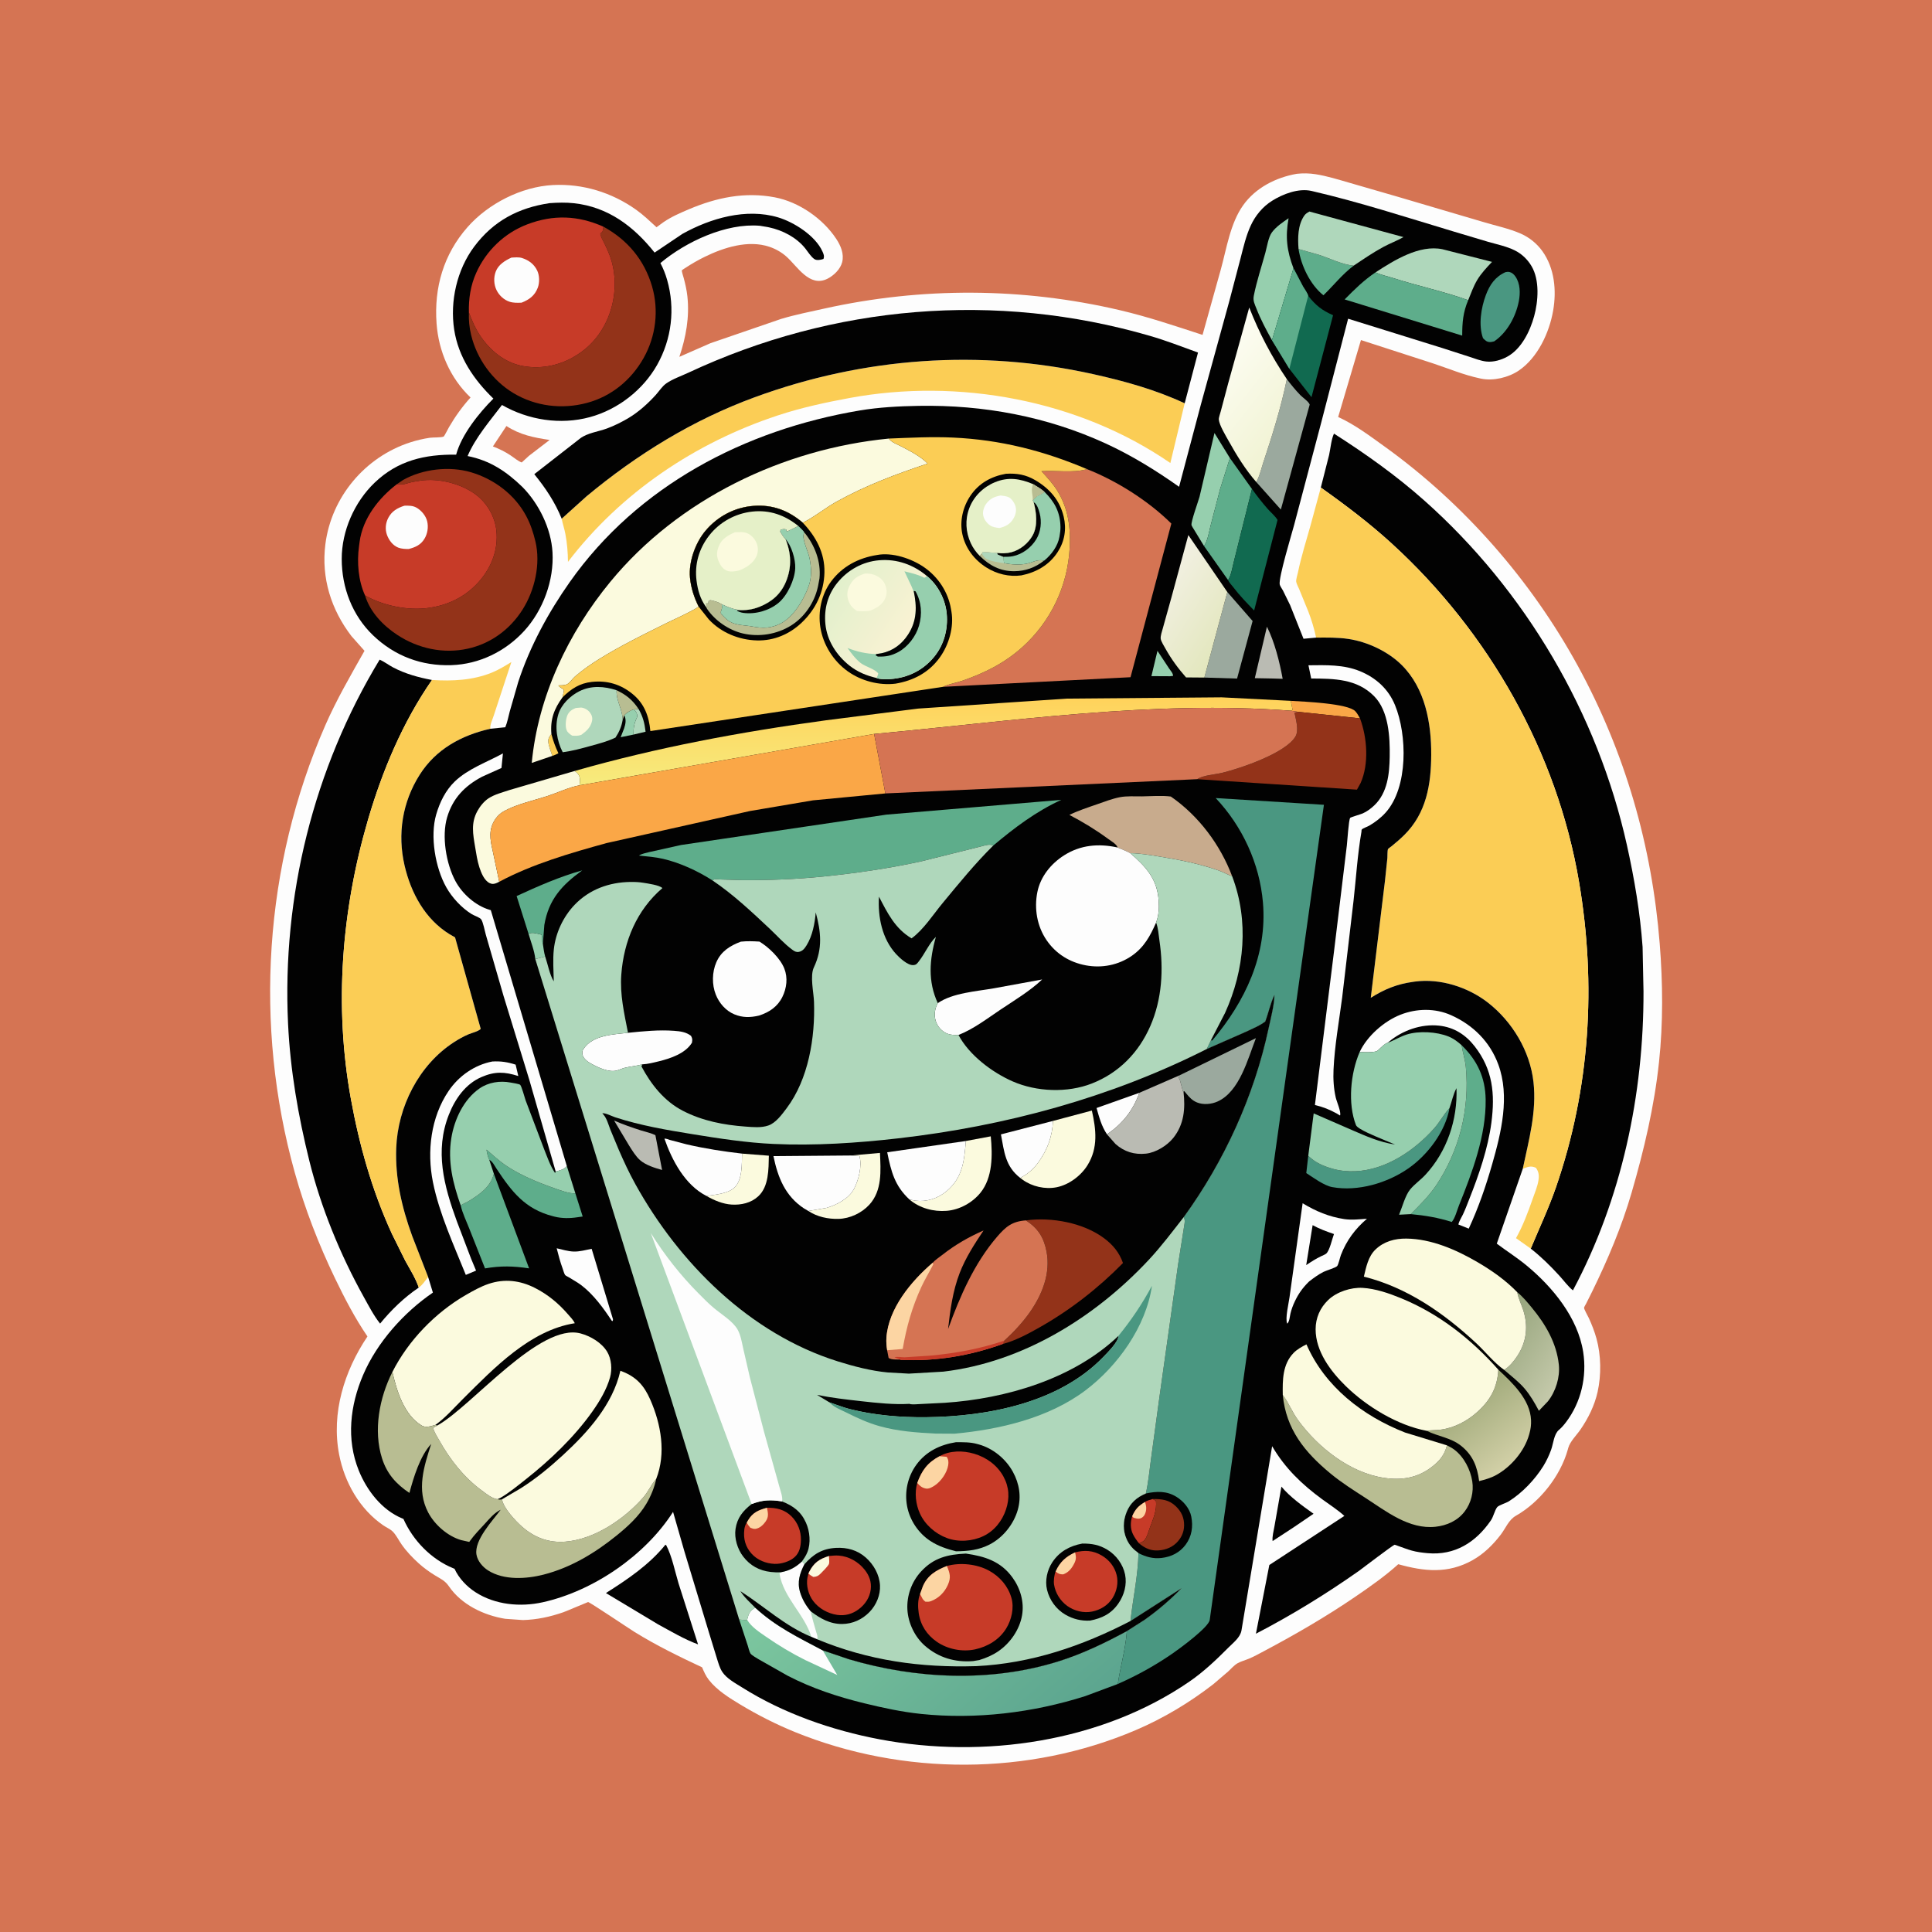 <svg version="1.1" xmlns="http://www.w3.org/2000/svg" style="display: block;" viewBox="0 0 2048 2048" width="1024" height="1024">
<defs>
	<linearGradient id="Gradient1" gradientUnits="userSpaceOnUse" x1="1588.32" y1="1411.14" x2="1656.7" y2="1457.22">
		<stop class="stop0" offset="0" stop-opacity="1" stop-color="rgb(152,166,126)"/>
		<stop class="stop1" offset="1" stop-opacity="1" stop-color="rgb(195,200,169)"/>
	</linearGradient>
	<linearGradient id="Gradient2" gradientUnits="userSpaceOnUse" x1="1553.83" y1="1482.51" x2="1603.23" y2="1548.05">
		<stop class="stop0" offset="0" stop-opacity="1" stop-color="rgb(162,171,124)"/>
		<stop class="stop1" offset="1" stop-opacity="1" stop-color="rgb(209,207,166)"/>
	</linearGradient>
	<linearGradient id="Gradient3" gradientUnits="userSpaceOnUse" x1="1302.63" y1="671.574" x2="1227.19" y2="623.578">
		<stop class="stop0" offset="0" stop-opacity="1" stop-color="rgb(227,231,190)"/>
		<stop class="stop1" offset="1" stop-opacity="1" stop-color="rgb(242,240,226)"/>
	</linearGradient>
	<linearGradient id="Gradient4" gradientUnits="userSpaceOnUse" x1="1371.67" y1="453.834" x2="1282.95" y2="384.651">
		<stop class="stop0" offset="0" stop-opacity="1" stop-color="rgb(241,243,211)"/>
		<stop class="stop1" offset="1" stop-opacity="1" stop-color="rgb(253,253,243)"/>
	</linearGradient>
	<linearGradient id="Gradient5" gradientUnits="userSpaceOnUse" x1="992.192" y1="738.77" x2="991.815" y2="828.554">
		<stop class="stop0" offset="0" stop-opacity="1" stop-color="rgb(255,210,91)"/>
		<stop class="stop1" offset="1" stop-opacity="1" stop-color="rgb(247,234,124)"/>
	</linearGradient>
	<linearGradient id="Gradient6" gradientUnits="userSpaceOnUse" x1="1097.64" y1="1857.88" x2="891.113" y2="1624.84">
		<stop class="stop0" offset="0" stop-opacity="1" stop-color="rgb(92,165,143)"/>
		<stop class="stop1" offset="1" stop-opacity="1" stop-color="rgb(125,199,159)"/>
	</linearGradient>
	<linearGradient id="Gradient7" gradientUnits="userSpaceOnUse" x1="886.87" y1="620.715" x2="960.839" y2="670.761">
		<stop class="stop0" offset="0" stop-opacity="1" stop-color="rgb(226,240,204)"/>
		<stop class="stop1" offset="1" stop-opacity="1" stop-color="rgb(249,242,211)"/>
	</linearGradient>
</defs>
<path transform="translate(0,0)" fill="rgb(213,116,83)" d="M -0 -0 L 2048 0 L 2048 2048 L -0 2048 L -0 -0 z"/>
<path transform="translate(0,0)" fill="rgb(253,253,253)" d="M 1374.56 184.254 C 1381.12 183.524 1387.98 183.635 1394.5 184.658 C 1406.72 186.577 1418.83 190.396 1430.7 193.818 L 1481.93 208.642 L 1572.67 235.414 C 1585.67 239.338 1599.76 242.227 1612.19 247.708 C 1621.17 251.665 1629.28 258.25 1634.98 266.234 C 1647.93 284.366 1650.11 307.777 1646.41 329.23 C 1642.36 352.598 1630.11 379.095 1609.99 392.802 C 1599.17 400.171 1583.08 404.042 1570.12 401.403 L 1568.5 401.049 C 1551.61 397.479 1535.3 390.576 1518.92 385.164 L 1442.67 360.481 L 1418.51 442.021 C 1436.09 450.041 1452.3 462.242 1467.94 473.502 C 1551.9 533.931 1623.14 615.343 1672.72 706.142 C 1722.66 797.597 1751.19 896.695 1759.38 1000.5 C 1762.67 1042.1 1763.07 1084.17 1758.64 1125.73 C 1753.6 1173.01 1742.78 1218.78 1729.55 1264.35 C 1719.2 1300.01 1704.15 1335.65 1687.8 1369 L 1681.37 1381.88 C 1680.91 1382.8 1679.27 1385.38 1679.17 1386.25 C 1679.01 1387.67 1683.36 1395.36 1684.13 1397.01 C 1687.4 1404.09 1690.24 1411.38 1692.33 1418.9 C 1697.24 1436.57 1697.51 1457.59 1693.53 1475.46 C 1690.31 1489.92 1683.67 1503.28 1675.32 1515.43 C 1671.18 1521.46 1664.31 1527.97 1662.37 1534.97 L 1661.97 1536.5 C 1654.18 1564.63 1632.17 1592.41 1606.93 1606.75 C 1599.22 1611.12 1596.16 1619.83 1590.9 1626.74 C 1582.62 1637.6 1572.79 1647.26 1560.8 1653.95 C 1534.75 1668.48 1509.83 1665.82 1482.21 1658.13 C 1468.36 1670.68 1452.13 1682.05 1436.7 1692.59 C 1405.59 1713.83 1373.34 1732.46 1340.11 1750.15 C 1334.83 1752.95 1329.51 1755.91 1324 1758.24 C 1320.08 1759.9 1315.52 1761.04 1311.84 1763.13 C 1308.3 1765.14 1305.01 1768.94 1302.04 1771.72 L 1286.22 1785.27 C 1260.94 1804.86 1233.26 1821.49 1203.83 1834.04 C 1090.05 1882.55 956.843 1882.51 842.5 1835.96 C 822.872 1827.97 803.161 1817.97 785 1807.04 C 773.029 1799.83 760.075 1791.83 751.341 1780.67 C 748.21 1776.68 746.201 1772.04 744.219 1767.41 C 719.77 1755.99 695.533 1744.12 672.562 1729.91 C 666.766 1726.32 625.615 1698.58 623.393 1698.23 C 623.141 1698.19 600.215 1707.99 597.133 1709.06 C 582.919 1713.96 569.424 1716.88 554.375 1717.34 L 535.5 1715.99 C 512.729 1712.27 489.128 1701.02 475.832 1681.5 C 471.706 1675.44 467.063 1673.65 461 1669.91 C 455.061 1666.25 449.084 1661.93 443.902 1657.25 C 437.269 1651.25 430.873 1644.54 425.734 1637.2 C 422.78 1632.99 419.923 1627.09 416.31 1623.51 C 413.658 1620.88 409.531 1619.15 406.424 1617.03 C 381.305 1599.87 365.148 1571.32 359.485 1541.79 C 351.046 1497.78 364.945 1453.3 389.517 1416.7 C 376.215 1397.23 365.313 1376.22 355.095 1355 C 337.805 1319.1 323.17 1281.34 312.458 1242.95 C 268.936 1086.97 279.896 917.346 344.814 768.906 C 356.758 741.597 371.753 715.83 386.391 689.915 L 372.63 674.41 C 351.019 646.278 340.402 612.601 344.899 577 C 351.227 526.897 386.974 484.371 434.913 468.912 C 441.639 466.743 448.559 465.109 455.55 464.07 C 459.409 463.496 467.156 464.06 470.362 462.744 C 470.905 462.521 475.39 453.771 476.024 452.684 C 482.614 441.377 490.037 431.067 498.787 421.353 C 477.205 400.84 464.915 372.389 462.772 342.832 C 460.019 304.857 470.206 269.657 495.553 240.819 C 517.49 215.86 552.712 197.876 586.123 196.154 C 617.749 194.525 648.473 204.001 674.25 222.283 C 681.976 227.762 688.952 234.494 695.946 240.872 L 703.372 235.471 C 711.602 229.798 721.021 225.753 730.193 221.863 C 759.537 209.418 789.447 203.122 821.363 209.188 C 846.822 214.027 872.319 231.708 886.5 253.266 C 891.268 260.514 894.939 269.124 892.717 277.952 C 890.849 285.369 883.763 292.161 877.116 295.485 C 858.035 305.027 845.252 282.244 833.574 271.937 C 828.309 267.29 822.154 263.8 815.5 261.573 C 793.148 254.096 767.311 262.293 746.976 272.276 C 740.042 275.679 733.295 279.53 726.847 283.78 C 726.359 284.102 722.933 286.237 722.819 286.485 C 722.411 287.375 724.454 293.55 724.758 294.686 C 726.475 301.096 727.924 307.431 728.643 314.034 C 731.045 336.084 727.158 357.43 720.154 378.258 L 753.07 363.823 L 828.119 338.036 C 843.142 333.548 858.54 330.489 873.832 327.098 C 977.333 304.145 1083.79 304.614 1187.02 328.795 C 1217.06 335.832 1245.47 345.481 1274.75 354.996 L 1294.14 285.533 C 1300.33 263.137 1304.08 236.879 1317.78 217.594 C 1331 198.996 1352.52 188.117 1374.56 184.254 z"/>
<path transform="translate(0,0)" fill="rgb(213,116,83)" d="M 536.822 451.601 C 551.294 461.001 565.872 463.882 582.632 466.368 L 560.726 483.177 L 553.029 490.235 C 548.838 488.676 544.703 485.006 540.946 482.539 C 535.064 478.676 529.059 475.737 522.501 473.221 L 536.822 451.601 z"/>
<path transform="translate(0,0)" fill="rgb(2,2,2)" d="M 1358.36 1575.89 C 1367.37 1586.81 1380.9 1596.46 1392.43 1604.65 L 1371.41 1618.95 L 1349.01 1633.6 C 1348.39 1628.92 1350.19 1622.7 1350.96 1618 L 1358.36 1575.89 z"/>
<path transform="translate(0,0)" fill="rgb(2,2,2)" d="M 705.33 1637.5 L 706.172 1637.91 C 712.318 1649.57 715.439 1665.65 719.288 1678.46 L 739.955 1743.11 C 725.294 1737.67 711.219 1729.3 697.485 1721.82 L 642.306 1688.7 C 665.285 1674.15 688.104 1658.81 705.33 1637.5 z"/>
<path transform="translate(0,0)" fill="rgb(251,205,85)" d="M 595.41 549.851 L 621.747 526.115 C 675.407 481.518 734.411 445.151 800.051 421.088 C 915.774 378.666 1038.51 369.861 1158.85 396.608 C 1192.32 404.045 1224.66 413.032 1255.82 427.499 L 1240.62 490.83 C 1143.44 423.857 1016.06 400.558 900.754 421.857 C 874.938 426.626 849.318 432.159 824.369 440.407 C 736.875 469.333 658.106 522.253 602.086 595.595 C 601.915 585.364 601.218 575.927 599.302 565.893 C 598.266 560.467 596.44 555.273 595.41 549.851 z"/>
<path transform="translate(0,0)" fill="rgb(2,2,2)" d="M 595.41 549.851 C 588.393 532.354 578.198 517.216 566.365 502.651 L 614.919 464.806 C 622.494 458.932 634.375 457.566 643.485 454.171 C 651.418 451.216 659.034 447.421 666.303 443.084 C 676.847 436.792 687.276 427.464 695.465 418.263 C 698.921 414.379 701.924 409.532 706.191 406.5 C 712.683 401.889 722.343 398.523 729.672 395.093 C 883.231 323.215 1055.85 308.678 1218.89 356.002 C 1236.18 361.021 1253.03 367.576 1269.94 373.717 L 1255.82 427.499 C 1224.66 413.032 1192.32 404.045 1158.85 396.608 C 1038.51 369.861 915.774 378.666 800.051 421.088 C 734.411 445.151 675.407 481.518 621.747 526.115 L 595.41 549.851 z"/>
<path transform="translate(0,0)" fill="rgb(2,2,2)" d="M 443.929 1364.88 C 428.36 1375.37 414.777 1388.59 402.907 1403.07 C 396.025 1394.37 390.916 1384.33 385.535 1374.68 C 360.741 1330.18 340.166 1279.91 327.917 1230.54 C 316.056 1182.74 307.682 1134.27 305.345 1085 C 298.95 950.18 332.371 814.776 402.415 699.293 C 407.34 701.327 411.817 704.909 416.568 707.41 C 429.733 714.339 443.394 718.047 457.916 720.818 C 426.782 765.799 405.27 817.06 389.981 869.395 C 362.034 965.065 354.085 1066.36 371.941 1164.78 C 380.902 1214.17 394.489 1262.31 415.502 1308 L 429.5 1336.26 C 434.575 1345.53 440.546 1354.84 443.929 1364.88 z"/>
<path transform="translate(0,0)" fill="rgb(251,205,85)" d="M 457.916 720.818 C 479.54 722.173 501.229 721.211 521.571 712.911 C 528.787 709.967 535.433 705.829 542.072 701.79 L 523.453 758.342 C 522.242 762.379 519.064 768.481 519.824 772.496 C 489.064 779.491 462.138 794.063 444.854 821.313 C 426.537 850.19 421.126 884.158 428.851 917.458 C 435.611 946.602 450.598 974.338 476.595 990.334 L 482.377 993.638 L 509.607 1090.72 C 506.58 1093.53 500.296 1094.83 496.413 1096.5 C 491.098 1098.79 485.857 1101.74 481.007 1104.9 C 443.943 1129 421.664 1173.29 420.014 1217 C 418.797 1249.23 425.93 1279.88 436.876 1310.06 L 453.831 1353.66 C 450.832 1357.47 447.897 1362.06 443.929 1364.88 C 440.546 1354.84 434.575 1345.53 429.5 1336.26 L 415.502 1308 C 394.489 1262.31 380.902 1214.17 371.941 1164.78 C 354.085 1066.36 362.034 965.065 389.981 869.395 C 405.27 817.06 426.782 765.799 457.916 720.818 z"/>
<path transform="translate(0,0)" fill="rgb(2,2,2)" d="M 1400.12 516.829 L 1408.91 482.274 C 1410.39 475.595 1411.21 465.647 1414.07 459.646 C 1447.45 480.936 1480.25 504.267 1509.86 530.596 C 1617.01 625.884 1693.52 756.106 1724.63 896.031 C 1732.52 931.555 1738.63 967.486 1741.21 1003.81 L 1742.18 1050.87 C 1742.49 1159.95 1719.02 1271.13 1667.35 1367.85 C 1662.06 1363.55 1657.54 1357.25 1652.89 1352.17 C 1643.51 1341.93 1633.62 1332.15 1622.66 1323.58 C 1631.69 1301.95 1641.72 1280.72 1649.39 1258.55 C 1685.58 1153.92 1692.27 1043.69 1673.86 934.985 C 1650.57 797.446 1578.22 670.306 1475.64 576.471 C 1451.88 554.739 1426.34 535.436 1400.12 516.829 z"/>
<path transform="translate(0,0)" fill="rgb(2,2,2)" d="M 582.625 215.339 C 591.148 214.731 599.969 214.5 608.472 215.433 C 644.73 219.41 671.815 240.014 693.901 267.754 L 723.374 247.934 C 753.202 231.309 790.943 220.353 824.732 230.407 C 841.664 235.444 864.29 249.856 871.8 266.5 C 873.119 269.422 874.035 271.511 872.899 274.5 C 870.252 275.44 865.906 276.345 863.377 274.712 C 859.75 272.369 856.392 266.809 853.615 263.341 C 844.313 251.725 829.756 244.107 815.284 241.026 L 813.5 240.662 L 805.5 239.329 C 769.663 236.233 726.845 256.336 700.055 278.873 C 703.07 284.541 705.409 290.506 707.176 296.673 C 715.882 327.058 712.086 359.248 696.59 386.784 C 681.572 413.472 654.814 434.166 625.269 442.177 C 593.917 450.678 560.06 445.286 532.12 429.298 C 519.236 446.28 504.077 463.714 495.672 483.426 C 519.379 488.097 536.765 499.743 553.836 516.272 C 571.373 534.104 584.22 560.301 585.674 585.423 C 587.389 615.084 575.752 646.864 555.65 668.821 C 535.769 690.536 508.117 704.078 478.569 705.083 C 446.968 706.159 418.41 695.483 395.5 673.524 C 373.394 652.336 362.258 622.864 362.242 592.5 C 362.226 562.808 375.661 532.307 397.013 511.765 C 421.59 488.12 450.383 481.502 483.534 481.963 C 489.175 460.879 507.796 437.72 523.002 422.536 C 502.241 402.432 485.911 378.5 481.452 349.439 C 476.837 319.364 484.344 285.975 502.627 261.497 C 522.99 234.234 549.486 220.255 582.625 215.339 z"/>
<path transform="translate(0,0)" fill="rgb(147,51,25)" d="M 639.703 240.317 C 665.136 254.22 683.014 275.549 691.198 303.546 C 698.617 328.927 695.222 356.5 682.285 379.483 C 669.158 402.804 648.109 420.17 622.125 427.113 C 595.785 434.151 567.586 430.759 544.156 416.635 C 521.802 403.159 505.486 380.267 499.377 355.008 C 497.499 347.244 496.743 339.176 497.034 331.199 C 500.174 339.487 503.664 347.773 508.554 355.2 C 519.083 371.19 534.737 384.359 553.916 387.953 C 574.818 391.869 596.178 386.874 613.643 374.897 L 615 373.953 C 645.496 353.039 658.275 311.561 648.251 276.551 C 646.371 269.984 643.178 263.105 640.154 256.962 C 639.288 255.204 635.979 249.419 636.433 247.5 C 636.492 247.248 638.255 246.151 638.5 245.762 C 639.144 244.738 639.413 241.628 639.703 240.317 z"/>
<path transform="translate(0,0)" fill="rgb(147,51,25)" d="M 420.671 513.283 L 427.481 508.681 C 448.247 497.107 476.338 493.873 499.155 500.573 C 523.722 507.788 545.804 524.336 557.878 547.15 C 562.471 555.829 565.284 564.42 567.559 573.908 C 573.296 597.831 566.857 625.839 553.849 646.314 C 540.522 667.294 520.265 682.22 495.924 687.612 C 470.056 693.341 443.356 687.54 421.35 673.154 C 406.143 663.212 392.327 648.875 386.954 631.168 C 405.834 642.013 432.765 647.549 454.326 644.399 L 456 644.135 C 476.778 641.032 495.292 631.306 508.944 615.11 C 521.308 600.441 528.192 582.142 526.24 562.879 C 524.729 547.97 516.655 533.618 504.729 524.56 C 489.117 512.702 465.09 506.582 445.652 509.504 C 440.514 510.277 435.457 511.07 430.5 512.711 C 427.079 513.844 424.231 513.5 420.671 513.283 z"/>
<path transform="translate(0,0)" fill="rgb(199,59,40)" d="M 420.671 513.283 C 424.231 513.5 427.079 513.844 430.5 512.711 C 435.457 511.07 440.514 510.277 445.652 509.504 C 465.09 506.582 489.117 512.702 504.729 524.56 C 516.655 533.618 524.729 547.97 526.24 562.879 C 528.192 582.142 521.308 600.441 508.944 615.11 C 495.292 631.306 476.778 641.032 456 644.135 L 454.326 644.399 C 432.765 647.549 405.834 642.013 386.954 631.168 C 379.847 615.682 378.238 596.078 380.552 579.336 L 381.201 574.384 C 384.44 549.708 401.432 527.939 420.671 513.283 z"/>
<path transform="translate(0,0)" fill="rgb(253,253,253)" d="M 428.697 536.063 C 433.212 535.971 437.45 535.85 441.5 538.138 C 446.658 541.052 451.406 546.709 452.813 552.541 C 454.313 558.76 453.225 565.733 449.921 571.158 C 445.976 577.633 440.402 580.105 433.339 581.942 C 429.896 582.057 425.436 581.774 422.218 580.514 C 416.429 578.249 412.298 572.719 410.225 567.058 C 408.052 561.126 408.695 554.454 411.635 548.894 C 415.413 541.75 421.295 538.437 428.697 536.063 z"/>
<path transform="translate(0,0)" fill="rgb(199,59,40)" d="M 497.034 331.199 C 496.709 316.511 498.76 302.717 504.808 289.241 C 515.385 265.67 534.785 247 558.978 237.802 C 586.66 227.278 612.821 228.341 639.703 240.317 C 639.413 241.628 639.144 244.738 638.5 245.762 C 638.255 246.151 636.492 247.248 636.433 247.5 C 635.979 249.419 639.288 255.204 640.154 256.962 C 643.178 263.105 646.371 269.984 648.251 276.551 C 658.275 311.561 645.496 353.039 615 373.953 L 613.643 374.897 C 596.178 386.874 574.818 391.869 553.916 387.953 C 534.737 384.359 519.083 371.19 508.554 355.2 C 503.664 347.773 500.174 339.487 497.034 331.199 z"/>
<path transform="translate(0,0)" fill="rgb(253,253,253)" d="M 542.142 273.076 C 545.779 272.898 549.918 272.388 553.414 273.516 C 560.551 275.821 566.237 280.053 569.507 286.934 C 571.973 292.123 572.079 299.727 570.047 305.035 C 566.781 313.565 560.977 317.592 552.932 320.843 C 548.532 321.044 544.242 321.183 540 319.788 C 534.148 317.863 529.097 313.109 526.395 307.629 C 523.43 301.613 523.134 294.146 525.514 287.883 C 528.323 280.491 535.323 276.186 542.142 273.076 z"/>
<path transform="translate(0,0)" fill="rgb(251,205,85)" d="M 1400.12 516.829 C 1426.34 535.436 1451.88 554.739 1475.64 576.471 C 1578.22 670.306 1650.57 797.446 1673.86 934.985 C 1692.27 1043.69 1685.58 1153.92 1649.39 1258.55 C 1641.72 1280.72 1631.69 1301.95 1622.66 1323.58 L 1607.03 1312.49 C 1614.41 1299.42 1619.87 1284.65 1624.81 1270.53 C 1626.93 1264.47 1629.76 1257.86 1630.78 1251.5 C 1631.63 1246.14 1631.3 1242.27 1628.1 1237.88 C 1622.62 1235.42 1619.58 1236.98 1614.19 1238.97 C 1620.64 1208.38 1629.09 1178.58 1625.54 1146.92 C 1621.85 1114.12 1603.15 1083.05 1577.33 1062.88 C 1556.14 1046.34 1526.62 1036.91 1499.73 1040.53 L 1498 1040.79 C 1480.96 1043.13 1467.59 1048.56 1453.07 1057.72 L 1468.15 933.484 L 1470.67 909.537 C 1470.87 907.036 1470.55 902.309 1471.32 900.056 C 1471.46 899.638 1474.86 897.229 1475.35 896.836 C 1479.91 893.147 1484.33 889.325 1488.51 885.202 C 1512.03 861.978 1517 831.695 1517.15 800.129 C 1517.32 766.477 1510.77 729.74 1485.93 705.019 C 1471.38 690.539 1449.62 680.351 1429.39 677.309 C 1418.04 675.6 1406.56 675.839 1395.11 675.9 C 1393.13 666.516 1390.4 657.405 1386.96 648.455 L 1377.17 624.51 C 1376.34 622.429 1374.21 618.658 1374.01 616.527 C 1373.77 614.034 1375.4 609.164 1375.93 606.596 C 1379.38 589.854 1384.6 573.445 1389.21 557 L 1400.12 516.829 z"/>
<path transform="translate(0,0)" fill="rgb(2,2,2)" d="M 519.824 772.496 L 535.621 770.92 C 537.843 765.652 538.894 759.657 540.37 754.135 L 549.322 723.033 C 561.577 685.433 581.226 649.291 603.983 617 C 675.959 514.873 789.617 455.615 911.037 435.173 C 931.817 431.675 953.142 430.582 974.186 430.224 C 1042.46 429.063 1109.69 441.487 1172 470.074 C 1199.36 482.627 1225.33 498.647 1249.87 516.022 L 1272.93 429 L 1303.05 319.491 L 1315 273.962 C 1318.01 262.279 1320.81 249.976 1325.9 238.988 C 1330.76 228.49 1338.45 219.164 1348.28 212.952 C 1359.88 205.629 1376.54 199.234 1390.38 202.435 C 1441.16 214.179 1491.49 230.601 1541.41 245.576 L 1577.7 256.405 C 1586.87 259.006 1596.8 261.093 1605.4 265.26 C 1613 268.941 1619.24 274.892 1623.5 282.141 C 1632.23 296.991 1630.65 319.151 1626.27 335.164 C 1621.95 350.971 1612.84 369.763 1597.96 377.975 C 1591.33 381.637 1583.3 384.018 1575.68 383.238 C 1569.64 382.622 1563.46 380.103 1557.69 378.23 L 1529.05 368.979 L 1429.07 337.852 L 1400.6 447.743 L 1371.73 556.865 C 1369.49 565.227 1354.94 613.272 1356.58 619.67 C 1357.04 621.457 1359.11 624.322 1360.02 626.046 L 1367.6 641.5 L 1381.78 677.109 L 1395.11 675.9 C 1406.56 675.839 1418.04 675.6 1429.39 677.309 C 1449.62 680.351 1471.38 690.539 1485.93 705.019 C 1510.77 729.74 1517.32 766.477 1517.15 800.129 C 1517 831.695 1512.03 861.978 1488.51 885.202 C 1484.33 889.325 1479.91 893.147 1475.35 896.836 C 1474.86 897.229 1471.46 899.638 1471.32 900.056 C 1470.55 902.309 1470.87 907.036 1470.67 909.537 L 1468.15 933.484 L 1453.07 1057.72 C 1467.59 1048.56 1480.96 1043.13 1498 1040.79 L 1499.73 1040.53 C 1526.62 1036.91 1556.14 1046.34 1577.33 1062.88 C 1603.15 1083.05 1621.85 1114.12 1625.54 1146.92 C 1629.09 1178.58 1620.64 1208.38 1614.19 1238.97 L 1586.65 1318.33 C 1597.07 1326.13 1608.09 1333.11 1618.14 1341.4 C 1645.78 1364.21 1672.62 1396.77 1678.27 1433.3 C 1682.31 1459.35 1676 1486.49 1660.09 1507.5 C 1657.9 1510.39 1655.34 1513.43 1652.56 1515.73 C 1647.22 1520.17 1646.61 1530.22 1644.28 1536.73 C 1642.12 1542.76 1639.39 1548.59 1636.02 1554.04 C 1627.19 1568.33 1613.6 1582.6 1599.32 1591.53 C 1596.63 1593.22 1588.65 1595.65 1587.08 1597.64 C 1584.44 1601 1583.18 1607.64 1580.38 1611.71 C 1564.42 1634.98 1542.17 1649 1513.32 1646.43 C 1507.61 1645.92 1501.74 1645.18 1496.22 1643.61 C 1491.43 1642.26 1486.7 1640.36 1481.99 1638.73 C 1481.54 1638.57 1478.67 1637.45 1478.44 1637.49 C 1476.34 1637.86 1444.29 1662.56 1440.35 1665.33 C 1405.3 1689.99 1369.33 1712.04 1331.32 1731.82 L 1345.54 1658.97 L 1425.1 1606.94 C 1417.93 1600.41 1409.49 1595.08 1401.66 1589.35 C 1380.06 1573.53 1362.16 1556.35 1348.52 1533.04 L 1316.01 1728.35 C 1314.72 1735.79 1307.31 1741.34 1302.21 1746.47 C 1289.2 1759.55 1276.14 1772.01 1260.89 1782.51 C 1167.34 1846.85 1042.54 1864.55 932.491 1843.76 C 881.821 1834.19 830.326 1816.27 786.588 1788.72 C 779.487 1784.24 770.392 1779.44 765.662 1772.31 C 762.822 1768.04 761.415 1762.51 759.849 1757.66 L 751.5 1730.46 L 725.672 1645.13 L 713.471 1602.67 C 683.97 1648.89 628.865 1686.59 575.334 1698.46 C 551.601 1703.72 524.862 1701.26 504.022 1687.8 C 494.69 1681.77 486.469 1673.1 481.802 1662.97 L 480.452 1662.43 C 457.145 1652.95 437.78 1632.95 427.652 1610.11 L 426.281 1609.55 C 404.727 1600.59 388.882 1579.99 380.324 1558.82 C 366.897 1525.61 371.118 1489.69 384.957 1457.43 C 399.798 1422.84 428.005 1391.32 458.883 1370.2 L 453.831 1353.66 L 436.876 1310.06 C 425.93 1279.88 418.797 1249.23 420.014 1217 C 421.664 1173.29 443.943 1129 481.007 1104.9 C 485.857 1101.74 491.098 1098.79 496.413 1096.5 C 500.296 1094.83 506.58 1093.53 509.607 1090.72 L 482.377 993.638 L 476.595 990.334 C 450.598 974.338 435.611 946.602 428.851 917.458 C 421.126 884.158 426.537 850.19 444.854 821.313 C 462.138 794.063 489.064 779.491 519.824 772.496 z"/>
<path transform="translate(0,0)" fill="rgb(251,205,85)" d="M 584.513 778.141 C 586.397 785.372 588.74 791.722 591.937 798.5 C 589.777 799.692 587.806 800.507 585.486 801.292 C 584.068 796.557 581.252 790.364 581.151 785.5 C 581.09 782.592 582.704 780.229 584.513 778.141 z"/>
<path transform="translate(0,0)" fill="rgb(175,215,187)" d="M 676.95 751.604 C 681.579 759.71 683.257 766.498 684.35 775.656 L 671.564 778.679 C 671.4 771.725 672.173 767.057 675.097 760.711 L 675.667 759.5 C 675.209 755.459 674.402 754.915 671.894 751.864 L 672.085 752.036 L 676.95 751.604 z"/>
<path transform="translate(0,0)" fill="rgb(150,207,174)" d="M 671.894 751.864 C 674.402 754.915 675.209 755.459 675.667 759.5 L 675.097 760.711 C 672.173 767.057 671.4 771.725 671.564 778.679 L 657.922 781.477 L 661.527 772.302 C 663.146 767.433 664.1 762.94 661.74 758.192 C 664.907 754.909 667.653 753.477 671.894 751.864 z"/>
<path transform="translate(0,0)" fill="rgb(184,189,146)" d="M 653.595 731.681 C 663.888 736.523 670.545 742.01 676.95 751.604 L 672.085 752.036 L 671.894 751.864 C 667.653 753.477 664.907 754.909 661.74 758.192 L 660.037 763.206 C 659.975 751.892 653.056 742.912 653.595 731.681 z"/>
<path transform="translate(0,0)" fill="rgb(150,207,174)" d="M 560.259 989.784 C 564.273 987.767 569.862 989.75 574 990.811 C 574.862 993.022 574.755 995.042 574.87 997.368 C 574.961 999.199 574.906 998.517 575.464 1000.57 C 576.155 1005.01 576.633 1009.63 577.906 1013.94 L 567.435 1016.62 C 566.644 1008.11 562.63 998.11 560.259 989.784 z"/>
<path transform="translate(0,0)" fill="rgb(150,207,174)" d="M 1226.96 689.923 L 1239.26 708.567 C 1240.87 710.936 1243.5 713.636 1243.5 716.478 L 1240.25 716.839 L 1220.56 716.733 L 1226.96 689.923 z"/>
<path transform="translate(0,0)" fill="rgb(250,167,71)" d="M 1368.28 742.917 C 1381.67 743.747 1429.05 745.566 1436.77 754.019 C 1438.73 756.162 1440.23 758.98 1441.66 761.494 L 1375.75 754.529 L 1368.26 753.376 L 1370.19 752.459 L 1368.28 742.917 z"/>
<path transform="translate(0,0)" fill="rgb(186,187,179)" d="M 1342.99 664.311 C 1351.19 680.586 1356.46 701.783 1359.68 719.574 L 1348.99 719.244 L 1330.15 718.89 L 1342.99 664.311 z"/>
<path transform="translate(0,0)" fill="rgb(94,173,139)" d="M 1376.52 263.998 L 1398.15 270.122 C 1409.75 273.863 1422.89 280.604 1435.02 281.576 C 1422.71 290.837 1413.82 302.449 1402.88 313.006 C 1388.75 301.751 1379.17 281.403 1376.52 263.998 z"/>
<path transform="translate(0,0)" fill="rgb(94,173,139)" d="M 560.259 989.784 L 547.641 949.855 C 570.258 939.446 593.149 929.328 617.189 922.627 C 595.722 938.139 581.591 953.429 577.014 980.5 L 575.464 1000.57 C 574.906 998.517 574.961 999.199 574.87 997.368 C 574.755 995.042 574.862 993.022 574 990.811 C 569.862 989.75 564.273 987.767 560.259 989.784 z"/>
<path transform="translate(0,0)" fill="rgb(253,253,253)" d="M 590.11 1323.22 C 595.788 1324.53 602.164 1326.47 608 1326.69 C 614.207 1326.92 621.092 1325.01 627.165 1323.79 L 649.799 1398.5 L 649.552 1400.38 L 648.5 1400.09 C 639.754 1386.76 629.245 1372.38 616.532 1362.62 C 612.276 1359.36 607.459 1356.79 602.912 1353.95 C 601.954 1353.35 599.641 1352.33 599.038 1351.55 C 598.02 1350.21 597.09 1346.54 596.464 1344.85 C 593.842 1337.8 591.976 1330.5 590.11 1323.22 z"/>
<path transform="translate(0,0)" fill="rgb(150,207,174)" d="M 1276.29 578.777 L 1265.84 561.606 C 1265.21 560.494 1263.25 557.696 1263.04 556.579 C 1262.39 553.004 1270.14 531.658 1271.54 526.635 L 1287.39 459.003 L 1303.73 485.538 L 1293.3 518.651 L 1283.16 557.64 C 1281.4 564.456 1280.31 572.965 1276.29 578.777 z"/>
<path transform="translate(0,0)" fill="rgb(74,151,129)" d="M 1595.85 288.5 C 1597.37 288.182 1598.66 287.981 1600.21 288.367 C 1602.92 289.042 1604.84 290.878 1606.4 293.116 C 1611.59 300.566 1611.7 310.906 1609.98 319.5 C 1606.75 335.753 1597.65 352.489 1583.89 361.854 C 1582.54 362.151 1580.91 362.622 1579.5 362.605 C 1575.87 362.563 1574.47 360.783 1572.05 358.5 C 1567.04 344.702 1569.99 326.338 1575.05 312.83 C 1579.14 301.897 1584.91 293.435 1595.85 288.5 z"/>
<path transform="translate(0,0)" fill="rgb(94,173,139)" d="M 518.63 1229.43 C 516.996 1225.89 516.373 1222.52 515.698 1218.69 C 522.527 1224.52 529.342 1230.89 536.83 1235.86 C 552.234 1246.1 570.318 1253.47 587.697 1259.58 C 594.523 1261.97 602.668 1265.22 609.923 1265.05 L 617.68 1289.55 L 612 1290.35 C 604.158 1291.57 595.557 1291.63 587.822 1289.68 L 586 1289.2 C 556.459 1281.59 542.393 1263.14 526.283 1238.8 C 524.105 1235.51 522.168 1231.17 518.63 1229.43 z"/>
<path transform="translate(0,0)" fill="rgb(74,151,129)" d="M 1386.81 1225.19 C 1394.23 1232.51 1403.11 1236.25 1413 1239.03 C 1420.53 1241.15 1428.9 1241.93 1436.72 1241.58 C 1468.99 1240.16 1499.27 1219.73 1520.23 1196.19 C 1526.04 1189.65 1530.09 1181.74 1535.87 1175.42 L 1536.5 1174.74 C 1532.21 1199.49 1513.35 1224.28 1493.18 1238.38 C 1470.74 1254.06 1439.55 1263.32 1412.28 1258.4 C 1403.65 1256.84 1392.06 1248.3 1384.72 1243.5 L 1386.81 1225.19 z"/>
<path transform="translate(0,0)" fill="rgb(155,169,158)" d="M 1301.01 627.577 L 1327.82 658.307 L 1311.34 719.31 L 1276.67 718.242 L 1301.01 627.577 z"/>
<path transform="translate(0,0)" fill="rgb(150,207,174)" d="M 1348.38 360.724 C 1342.31 349.797 1336.42 338.819 1331.88 327.148 C 1329.87 321.984 1328 318.857 1329.11 313.326 C 1332.15 298.115 1337.19 282.928 1341.32 267.961 C 1343.01 261.818 1344.53 251.53 1348.14 246.515 C 1352.52 240.439 1359.84 235.494 1365.96 231.335 C 1362.37 251.03 1364.06 265.848 1371.17 284.439 L 1348.38 360.724 z"/>
<path transform="translate(0,0)" fill="rgb(253,253,253)" d="M 994.096 1063.37 C 1009.82 1052.47 1035.1 1050.91 1053.74 1047.61 L 1104.76 1038.27 C 1091.87 1050.48 1075.52 1060.27 1060.74 1070.14 C 1046.28 1079.8 1032.28 1090.69 1016.04 1097.13 C 1012.12 1097.18 1008.4 1097.21 1004.66 1095.88 C 999.872 1094.18 995.215 1089.9 993.116 1085.25 L 992.691 1084.23 L 991.921 1082.28 C 989.902 1075.79 990.924 1069.19 994.096 1063.37 z"/>
<path transform="translate(0,0)" fill="rgb(251,250,222)" d="M 529.202 934.711 L 526.557 935.982 C 523.844 937.147 521.679 937.411 519 936.12 C 513.236 933.344 509.944 924.946 508.105 919.201 C 505.91 912.344 504.848 904.984 503.662 897.902 C 501.373 884.233 499.061 872.424 506.055 859.748 C 508.816 854.744 512.99 849.486 517.792 846.304 C 524.195 842.061 532.935 839.904 540.174 837.439 L 609.215 817.246 C 611.804 818.922 614.039 821.312 614.572 824.5 C 614.986 826.982 614.481 829.551 614.476 832.033 L 614.572 832.426 C 603.058 834.527 592.257 839.865 581.18 843.53 C 566.354 848.435 548.274 852.251 534.685 859.625 C 530.64 861.821 527.429 864.701 524.891 868.543 C 517.807 879.265 519.428 889.499 522.161 901.357 L 529.202 934.711 z"/>
<path transform="translate(0,0)" fill="rgb(253,253,253)" d="M 521.919 1125.23 C 530.898 1124.73 538.034 1125.81 546.589 1128.56 L 549.423 1140.64 C 534.967 1136.04 524.637 1135.59 510.521 1141.66 C 493.495 1148.98 482.484 1164.71 475.87 1181.45 C 460.606 1220.07 470.602 1257.08 484.223 1294.47 L 499.372 1334.25 L 504.646 1346.89 L 493.781 1351.44 C 481.117 1320.05 465.59 1286.36 458.921 1253.12 C 452.393 1220.59 456.646 1184.3 475.584 1156.39 C 486.345 1140.53 503.077 1128.81 521.919 1125.23 z"/>
<path transform="translate(0,0)" fill="rgb(94,173,139)" d="M 1303.73 485.538 L 1327.13 518.327 L 1308.43 593.375 C 1306.74 599.638 1305.32 609.561 1301.84 614.945 L 1276.29 578.777 C 1280.31 572.965 1281.4 564.456 1283.16 557.64 L 1293.3 518.651 L 1303.73 485.538 z"/>
<path transform="translate(0,0)" fill="url(#Gradient1)" d="M 1608.37 1369.82 C 1614.24 1374.52 1619.08 1380.48 1623.85 1386.25 C 1638.33 1403.74 1650.03 1423.67 1652.43 1446.62 C 1653.82 1459.88 1649.14 1475.02 1640.82 1485.5 L 1631.27 1495.48 C 1626.9 1487.19 1622.22 1479.09 1616.13 1471.93 C 1610 1464.71 1601.62 1458.41 1594.48 1452.15 C 1600.19 1448.55 1604.84 1442.87 1608.5 1437.26 C 1618.42 1422.08 1620.2 1405.26 1614.45 1388.12 C 1612.49 1382.28 1609.72 1376.71 1608.52 1370.64 L 1608.37 1369.82 z"/>
<path transform="translate(0,0)" fill="rgb(17,106,80)" d="M 1327.13 518.327 C 1332.34 525.543 1337.79 532.632 1343.68 539.317 C 1347.02 543.121 1351.6 546.856 1354.25 551.136 L 1329.44 647.156 C 1321.64 639.113 1313.97 631.287 1307.22 622.329 C 1305.76 620.391 1302.61 617.156 1301.84 614.945 C 1305.32 609.561 1306.74 599.638 1308.43 593.375 L 1327.13 518.327 z"/>
<path transform="translate(0,0)" fill="rgb(155,169,158)" d="M 1364.09 401.907 C 1368.59 407.759 1373.22 413.5 1378.37 418.804 C 1380.78 421.29 1387.56 425.948 1388.33 428.923 L 1357.76 540.153 L 1331.68 510.944 C 1335.22 505.028 1337.02 496.61 1339.22 490.003 C 1348.73 461.421 1358.09 431.404 1364.09 401.907 z"/>
<path transform="translate(0,0)" fill="rgb(253,253,253)" d="M 665.71 1094.8 C 681.894 1093.18 698.328 1091.49 714.578 1092.71 C 721.063 1093.2 727.234 1093.94 732.5 1098.03 C 734.189 1101.3 733.935 1101.8 733.5 1105.31 C 726.604 1116.68 710.836 1121.99 698.5 1125.01 C 692.769 1126.41 686.726 1127.97 680.82 1128.26 C 674.958 1129.9 668.718 1130.4 662.773 1131.77 C 659.573 1132.51 656.663 1134.09 653.5 1134.87 C 645.093 1136.95 633.755 1131.46 626.439 1127.43 C 623.082 1125.58 618.608 1122.31 617.604 1118.39 C 616.947 1115.83 617.146 1113.92 618.664 1111.71 C 628.754 1097.01 650.014 1096.67 665.71 1094.8 z"/>
<path transform="translate(0,0)" fill="rgb(175,215,187)" d="M 1376.52 263.998 C 1375.59 252.323 1375.65 238.229 1382.83 228.244 C 1384.1 226.476 1386.14 225.276 1388 224.227 L 1487.78 251.33 C 1480.91 255.236 1473.47 257.957 1466.51 261.716 C 1455.57 267.627 1445.33 274.652 1435.02 281.576 C 1422.89 280.604 1409.75 273.863 1398.15 270.122 L 1376.52 263.998 z"/>
<path transform="translate(0,0)" fill="rgb(175,215,187)" d="M 660.037 763.206 C 658.846 770.204 656.339 775.983 652.44 781.865 C 644.378 785.819 635.259 788.185 626.635 790.566 C 616.758 793.294 606.685 796.075 596.513 797.415 C 590.267 785.448 587.825 770.023 591.905 756.997 C 595.191 746.504 604.493 737.572 614.164 732.73 C 626.749 726.429 640.606 727.434 653.595 731.681 C 653.056 742.912 659.975 751.892 660.037 763.206 z"/>
<path transform="translate(0,0)" fill="rgb(251,250,222)" d="M 610.304 750.5 L 616 750.028 C 619.304 750.283 623.137 752.415 625.165 755.032 C 627.245 757.717 628.281 760.613 627.614 764 C 626.249 770.939 621.701 775.016 616.215 778.967 C 612.756 780.232 610.139 780.061 606.5 779.791 C 604.11 778.253 601.647 776.6 600.597 773.826 C 599.029 769.687 599.672 762.706 601.312 758.59 C 603.034 754.267 606.166 752.208 610.304 750.5 z"/>
<path transform="translate(0,0)" fill="rgb(175,215,187)" d="M 1458.1 288.722 C 1477.8 275.919 1504.61 259.146 1529 264.184 L 1581.62 277.606 C 1576 283.551 1570.18 289.678 1565.95 296.737 C 1561.96 303.405 1559.28 311.046 1556.33 318.226 C 1530.63 308.97 1503.56 303.294 1477.5 294.98 C 1471.02 292.912 1464.3 291.55 1458.1 288.722 z"/>
<path transform="translate(0,0)" fill="rgb(94,173,139)" d="M 523.526 1244.29 L 560.859 1344.51 C 544.043 1342.03 530.846 1341.66 514.146 1344.56 L 497.408 1302.22 C 494.427 1294.59 490.169 1285.9 488.428 1278.01 C 489.786 1276.4 494.297 1274.79 496.252 1273.6 C 508.153 1266.38 519.992 1258.4 523.526 1244.29 z"/>
<path transform="translate(0,0)" fill="rgb(253,253,253)" d="M 1380.84 1275.5 C 1394.82 1283.99 1408.81 1289.85 1425 1292.29 C 1432.9 1293.48 1441.1 1292.46 1449.04 1291.92 C 1436.55 1302.57 1427.36 1314.96 1421.41 1330.37 C 1420.49 1332.75 1418.83 1340.6 1417.39 1342.14 C 1415.75 1343.89 1405.9 1346.77 1403 1348.24 C 1397.45 1351.04 1392.51 1354.69 1387.61 1358.5 C 1381.1 1364.85 1376.52 1371.19 1372.61 1379.43 C 1370.64 1383.58 1369 1387.92 1367.94 1392.4 C 1367.2 1395.51 1366.95 1400.99 1364.5 1403.14 C 1362.08 1397.85 1366.16 1381.21 1366.96 1375 L 1380.84 1275.5 z"/>
<path transform="translate(0,0)" fill="rgb(2,2,2)" d="M 1391.44 1298.71 C 1398.72 1302.73 1406.22 1305.45 1414.07 1308.13 C 1412.13 1313.15 1409.56 1325.57 1405.87 1328.84 C 1404.71 1329.88 1402.15 1330.77 1400.7 1331.53 C 1394.95 1334.23 1389.88 1337.54 1384.63 1341.07 L 1391.44 1298.71 z"/>
<path transform="translate(0,0)" fill="rgb(94,173,139)" d="M 1458.1 288.722 C 1464.3 291.55 1471.02 292.912 1477.5 294.98 C 1503.56 303.294 1530.63 308.97 1556.33 318.226 C 1550.84 331.22 1550.02 341.978 1550 355.777 L 1425.38 317.405 C 1435.8 306.814 1445.72 297.06 1458.1 288.722 z"/>
<path transform="translate(0,0)" fill="rgb(94,173,139)" d="M 1549.38 1107.99 C 1566.01 1124.06 1574.52 1142.31 1574.85 1165.5 C 1575.4 1203.76 1560.61 1242.84 1546.54 1277.87 C 1544.51 1282.94 1542.46 1291.35 1538.91 1295.33 C 1524.53 1290.73 1510.49 1288.41 1495.48 1287.01 C 1504.87 1277.65 1514.9 1267.69 1522.33 1256.64 C 1547.06 1219.79 1558.02 1175.47 1553.87 1131.33 C 1553.12 1123.38 1550.56 1115.88 1549.38 1107.99 z"/>
<path transform="translate(0,0)" fill="rgb(253,253,253)" d="M 1441.24 1115.31 C 1449.1 1098.36 1467.14 1082.49 1484.5 1075.66 C 1501.72 1068.88 1521.34 1068.56 1538.31 1076.18 C 1561.53 1086.59 1579.32 1104.21 1588.21 1128.23 C 1600.74 1162.11 1591.39 1200.56 1581.78 1234.03 C 1575.05 1257.52 1567.23 1280.21 1556.94 1302.4 L 1545.94 1298.01 C 1546.76 1294.34 1549.17 1290.73 1550.79 1287.33 C 1553.29 1282.11 1555.28 1276.64 1557.42 1271.27 C 1567.61 1245.61 1577.38 1217.37 1580.96 1189.9 C 1584.9 1159.59 1582.46 1133.76 1563.14 1109.04 C 1553.55 1096.76 1541.24 1088.94 1525.5 1087.23 C 1506.55 1085.18 1486.54 1092.26 1472.08 1104.47 L 1470.96 1105.42 L 1469.99 1105.75 C 1467.57 1106.82 1465.6 1108.9 1463.62 1110.61 C 1462.73 1111.38 1460.33 1113.95 1459.32 1114.3 C 1454.69 1115.91 1446.25 1115.23 1441.24 1115.31 z"/>
<path transform="translate(0,0)" fill="rgb(17,106,80)" d="M 1371.17 284.439 L 1381.27 303.65 C 1382.58 305.894 1386.45 311.245 1386.72 313.586 C 1394.83 323.786 1401.18 328.926 1413.11 334.138 L 1390.24 421.033 L 1366.78 390.959 L 1348.38 360.724 L 1371.17 284.439 z"/>
<path transform="translate(0,0)" fill="rgb(94,173,139)" d="M 1371.17 284.439 L 1381.27 303.65 C 1382.58 305.894 1386.45 311.245 1386.72 313.586 L 1366.78 390.959 L 1348.38 360.724 L 1371.17 284.439 z"/>
<path transform="translate(0,0)" fill="rgb(253,253,253)" d="M 785.31 998.197 C 792.009 997.478 798.353 997.714 805.064 998.132 C 814.939 1004.1 827.137 1015.84 831.432 1026.76 C 835.278 1036.54 833.935 1047.47 829.366 1056.76 C 824.255 1067.16 815.4 1073.06 804.636 1076.54 C 795.456 1078.71 787.133 1078.89 778.355 1075.2 C 769.284 1071.39 762.385 1063.38 758.78 1054.36 C 754.532 1043.73 754.776 1030.39 759.385 1019.91 C 764.481 1008.32 773.939 1002.46 785.31 998.197 z"/>
<path transform="translate(0,0)" fill="url(#Gradient2)" d="M 1588.29 1451.93 C 1603.2 1465.85 1622.05 1483.46 1622.97 1505.4 C 1623.18 1510.36 1622.62 1514.71 1621.27 1519.5 L 1620.8 1521.18 C 1615.81 1538.47 1601.66 1555.03 1585.97 1563.64 C 1580.28 1566.76 1574.19 1568.47 1567.94 1570.03 C 1566.01 1554.58 1561.16 1542.35 1548.61 1532.46 C 1537.69 1523.85 1524.31 1522.73 1512.32 1516.71 C 1517.26 1515.87 1522.36 1516.15 1527.34 1515.48 C 1541.65 1513.56 1555.24 1506.42 1565.9 1496.84 C 1579.84 1484.32 1587.28 1470.86 1588.29 1451.93 z"/>
<path transform="translate(0,0)" fill="rgb(253,253,253)" d="M 589.041 1241.84 L 561.112 1144.74 L 533.693 1055.43 L 515.02 990.92 C 513.927 987.213 512.091 977.063 509.908 974.357 C 508.46 972.562 502.328 970.438 500 968.999 C 489.274 962.37 479.25 951.528 473.078 940.572 C 461.396 919.834 455.673 886.369 462.396 863.358 C 466.184 850.391 472.252 837.892 482.075 828.426 C 496.121 814.888 516.265 807.914 533.138 798.627 L 531.574 814.108 L 511.114 823.309 C 492.716 833.017 480.014 846.086 473.984 866.326 C 468.001 886.409 472.931 915.844 482.865 934.163 C 490.165 947.626 504.101 960.02 518.834 964.386 L 520.268 964.799 L 600.864 1236.1 C 598.03 1239.8 593.495 1240.61 589.041 1241.84 z"/>
<path transform="translate(0,0)" fill="url(#Gradient3)" d="M 1276.67 718.242 L 1257.25 718.086 C 1248.84 708.487 1241.61 698.677 1235.39 687.503 C 1233.97 684.952 1230.83 679.975 1230.42 677.214 C 1229.96 674.167 1231.86 669.027 1232.63 666.048 L 1241.81 633.143 L 1259.69 567.181 L 1301.01 627.577 L 1276.67 718.242 z"/>
<path transform="translate(0,0)" fill="url(#Gradient4)" d="M 1331.68 510.944 C 1320.16 497.746 1310.89 482.633 1302.38 467.367 C 1299.41 462.027 1292.52 450.715 1291.99 444.745 C 1291.81 442.7 1293.53 438.159 1294.04 436.066 L 1301.87 406.545 L 1324.23 325.993 C 1334.94 353.265 1347.72 377.575 1364.09 401.907 C 1358.09 431.404 1348.73 461.421 1339.22 490.003 C 1337.02 496.61 1335.22 505.028 1331.68 510.944 z"/>
<path transform="translate(0,0)" fill="rgb(200,171,141)" d="M 1184.65 898.373 L 1184.33 897.441 C 1182.74 894.351 1177.47 891.304 1174.69 889.261 C 1161.59 879.635 1148 871.365 1133.58 863.846 C 1142.89 859.296 1153.06 856.001 1162.84 852.599 C 1170.71 849.86 1178.91 846.668 1187.09 845.068 C 1194.48 843.623 1202.97 844.281 1210.5 844.189 C 1220.41 844.069 1231.35 843.088 1241.12 844.358 C 1270.62 864.769 1293.58 895.451 1306.17 928.953 C 1301.22 927.092 1296.61 924.408 1291.63 922.664 C 1271.9 915.752 1250.61 911.441 1230 908.139 C 1219.55 906.465 1208.76 904.492 1198.17 904.402 C 1193.96 901.996 1189.1 900.355 1184.65 898.373 z"/>
<path transform="translate(0,0)" fill="rgb(147,51,25)" d="M 1375.75 754.529 L 1441.66 761.494 C 1449.3 781.946 1451.37 809.811 1442.24 830.173 L 1438.41 837.066 L 1269.09 825.967 C 1275.3 821.667 1288.33 821.027 1295.94 819.132 C 1315.9 814.164 1362.27 798.471 1373.1 781 C 1377.26 774.271 1373.64 762.767 1372.22 755.5 L 1375.75 754.529 z"/>
<path transform="translate(0,0)" fill="rgb(184,189,146)" d="M 1359.8 1478.74 L 1360.5 1479.68 C 1366.36 1487.71 1369.93 1497.08 1375.87 1505.21 C 1397.07 1534.29 1430.89 1561.22 1467.19 1566.6 C 1485.73 1569.35 1502.5 1566.74 1517.59 1555.14 C 1526.01 1548.67 1531.08 1542.66 1533.85 1532.13 C 1536.53 1533.51 1539.27 1534.91 1541.69 1536.73 C 1551.86 1544.4 1558.76 1557.87 1560.67 1570.31 C 1562.38 1581.39 1559.48 1593.19 1552.67 1602.15 C 1545.19 1612.01 1533.79 1617.13 1521.69 1618.43 C 1493.8 1621.44 1469.45 1602.13 1447.52 1587.9 C 1434.82 1579.67 1422.1 1571.7 1410.41 1562.02 C 1383.08 1539.4 1363.29 1515.21 1359.8 1478.74 z"/>
<path transform="translate(0,0)" fill="rgb(253,253,253)" d="M 1387.01 705.23 C 1405.43 705.014 1424.36 704.349 1441.74 711.535 C 1458.66 718.535 1471.76 730.379 1478.76 747.44 C 1491.7 778.951 1492.88 834.526 1468.88 861.323 C 1463.88 866.9 1457.76 871.59 1451.28 875.324 C 1449.49 876.354 1444.92 877.915 1443.65 879.218 C 1443.1 879.791 1443.35 880.789 1443.22 881.578 C 1439.02 905.601 1437.52 930.724 1434.79 955 L 1422.74 1057.52 C 1419.42 1082.8 1414.8 1108.23 1413.6 1133.73 C 1413.13 1143.54 1413.73 1153.82 1415.94 1163.41 C 1416.96 1167.81 1421.96 1179.03 1420.5 1182.49 L 1417.23 1180.5 C 1409.5 1176.19 1402.47 1173.41 1393.87 1171.34 L 1414.19 1007.88 L 1427.72 896.15 C 1428.26 891.571 1429.62 869.243 1431.24 866.97 C 1431.72 866.31 1442.54 863.125 1444.46 862.287 C 1449.05 860.29 1453.3 857.076 1456.9 853.639 C 1470.83 840.331 1472.88 820.263 1473.15 802 C 1473.46 781.303 1472.13 753.716 1456.68 738.046 C 1438.4 719.513 1414.22 719.375 1389.92 719.241 L 1387.01 705.23 z"/>
<path transform="translate(0,0)" fill="rgb(150,207,174)" d="M 488.428 1278.01 C 480.108 1254.33 474.364 1231.55 478.455 1206.26 C 481.63 1186.64 491.53 1165.41 508.297 1153.81 C 517.767 1147.25 529.917 1145.4 541.139 1147.53 C 542.866 1147.86 550.325 1148.96 551.409 1149.95 C 552.921 1151.34 556.308 1164.04 557.175 1166.44 L 576.508 1217.45 C 580.005 1226.1 583.121 1235.68 588.374 1243.42 L 589.041 1241.84 C 593.495 1240.61 598.03 1239.8 600.864 1236.1 L 609.923 1265.05 C 602.668 1265.22 594.523 1261.97 587.697 1259.58 C 570.318 1253.47 552.234 1246.1 536.83 1235.86 C 529.342 1230.89 522.527 1224.52 515.698 1218.69 C 516.373 1222.52 516.996 1225.89 518.63 1229.43 L 523.526 1244.29 C 519.992 1258.4 508.153 1266.38 496.252 1273.6 C 494.297 1274.79 489.786 1276.4 488.428 1278.01 z"/>
<path transform="translate(0,0)" fill="rgb(251,250,222)" d="M 1359.8 1478.74 C 1359.52 1462.99 1359.49 1446.29 1371.24 1434.18 C 1375.03 1430.27 1380.08 1427.55 1384.89 1425.08 C 1404.47 1470.02 1444.56 1500.97 1489.44 1518.56 L 1533.85 1532.13 C 1531.08 1542.66 1526.01 1548.67 1517.59 1555.14 C 1502.5 1566.74 1485.73 1569.35 1467.19 1566.6 C 1430.89 1561.22 1397.07 1534.29 1375.87 1505.21 C 1369.93 1497.08 1366.36 1487.71 1360.5 1479.68 L 1359.8 1478.74 z"/>
<path transform="translate(0,0)" fill="rgb(251,250,222)" d="M 1594.48 1452.15 C 1583.74 1444.62 1574.51 1432.78 1564.77 1423.74 C 1530.46 1391.92 1491.67 1364.79 1445.75 1353.29 C 1448.2 1343.16 1450.3 1331.91 1458.18 1324.43 C 1467.14 1315.91 1478.66 1312.83 1490.78 1312.95 C 1517.32 1313.22 1543.86 1324.84 1566.33 1338 C 1581.62 1346.95 1596.01 1357.06 1608.37 1369.82 L 1608.52 1370.64 C 1609.72 1376.71 1612.49 1382.28 1614.45 1388.12 C 1620.2 1405.26 1618.42 1422.08 1608.5 1437.26 C 1604.84 1442.87 1600.19 1448.55 1594.48 1452.15 z"/>
<path transform="translate(0,0)" fill="rgb(253,253,253)" d="M 1225.51 977.944 C 1219.36 992.061 1212.82 1004.1 1199.9 1013.1 C 1185.63 1023.02 1168.2 1026.49 1151.1 1023.32 C 1133.96 1020.15 1119.33 1011.12 1109.43 996.642 C 1099.31 981.869 1096.12 963.14 1099.65 945.623 C 1102.95 929.25 1114 915.622 1127.89 906.752 C 1145.42 895.552 1164.79 893.99 1184.65 898.373 C 1189.1 900.355 1193.96 901.996 1198.17 904.402 C 1214.91 918.916 1226.68 931.655 1228.26 954.855 C 1228.81 962.82 1228.33 970.419 1225.51 977.944 z"/>
<path transform="translate(0,0)" fill="url(#Gradient5)" d="M 609.215 817.246 C 696.864 792.224 784.981 775.881 875.214 763.583 L 973.382 751.114 L 1131 740.554 L 1294.95 739.205 L 1368.28 742.917 L 1370.19 752.459 L 1368.26 753.376 C 1221.2 742.239 1072.82 764.494 926.618 778.013 L 614.572 832.426 L 614.476 832.033 C 614.481 829.551 614.986 826.982 614.572 824.5 C 614.039 821.312 611.804 818.922 609.215 817.246 z"/>
<path transform="translate(0,0)" fill="rgb(251,250,222)" d="M 415.964 1454.33 C 432.706 1421.12 461.47 1391.43 493.589 1372.87 C 501.381 1368.37 509.423 1363.82 517.985 1360.94 C 534.84 1355.28 551.32 1357.27 567.015 1365.24 C 580.517 1372.1 591.848 1381.4 601.75 1392.83 C 604.339 1395.82 607.651 1399.07 609.298 1402.67 C 561.817 1410.18 523.677 1450.25 490.942 1482.74 C 481.731 1491.88 472.18 1502.92 461.621 1510.39 L 460.626 1510.72 C 456.532 1511.97 451.054 1513.56 447.082 1511.21 C 428.286 1500.07 420.479 1474.2 415.964 1454.33 z"/>
<path transform="translate(0,0)" fill="rgb(184,189,146)" d="M 415.964 1454.33 C 420.479 1474.2 428.286 1500.07 447.082 1511.21 C 451.054 1513.56 456.532 1511.97 460.626 1510.72 L 461.621 1510.39 L 463.392 1511.15 L 459.235 1513.5 C 459.866 1517.68 463.412 1522.92 465.494 1526.64 C 477.041 1547.25 491.731 1566.1 510.948 1580.15 C 515.881 1583.76 521.037 1588.16 527.163 1589.2 C 529.271 1589.64 530.027 1589.87 532.163 1589.32 C 533.365 1598.35 546.749 1612.64 553.836 1618.74 C 566.945 1630.04 581.794 1635.57 599.141 1634.23 C 630.176 1631.85 661.922 1610.14 681.827 1587.39 C 687.016 1581.46 689.972 1574.28 695.008 1568.45 L 695.571 1567.82 C 693.714 1576.91 689.846 1586.13 685.131 1594.09 C 677.293 1607.34 665.337 1618.27 653.441 1627.88 C 630.535 1646.37 604.957 1661.79 576.22 1669.15 C 557.946 1673.82 534.235 1675.33 517.531 1664.81 C 511.752 1661.18 506.271 1654.92 505.084 1648 C 502.446 1632.61 522.272 1611.95 530.753 1600.4 C 523.723 1603.75 518.794 1610.02 513.616 1615.62 C 508.3 1621.36 502.909 1626.92 498.305 1633.27 L 497.423 1634.5 L 488.857 1632.58 C 474.516 1628.43 460.674 1616.26 453.828 1603.16 C 441.32 1579.23 449.352 1554.62 457.074 1530.65 C 445.234 1543.36 438.407 1566.16 433.997 1582.55 C 419.944 1573.21 410.174 1562.28 404.982 1545.96 C 395.553 1516.31 402.139 1481.56 415.964 1454.33 z"/>
<path transform="translate(0,0)" fill="rgb(251,250,222)" d="M 532.163 1589.32 L 551.767 1577.79 C 567.714 1567.81 582.926 1555.23 596.765 1542.48 C 623.144 1518.19 649.504 1488.92 657.637 1453.06 L 659.129 1453.63 C 674.657 1459.6 682.798 1468.82 689.354 1483.73 C 700.773 1509.71 706.261 1540.64 695.571 1567.82 L 695.008 1568.45 C 689.972 1574.28 687.016 1581.46 681.827 1587.39 C 661.922 1610.14 630.176 1631.85 599.141 1634.23 C 581.794 1635.57 566.945 1630.04 553.836 1618.74 C 546.749 1612.64 533.365 1598.35 532.163 1589.32 z"/>
<path transform="translate(0,0)" fill="rgb(150,207,174)" d="M 1470.96 1105.42 L 1472.71 1104.73 C 1478.94 1102.23 1484.71 1098.7 1491.13 1096.65 C 1503.98 1092.56 1522.98 1093.66 1535.43 1098.71 C 1540.75 1100.87 1545.17 1104.16 1549.38 1107.99 C 1550.56 1115.88 1553.12 1123.38 1553.87 1131.33 C 1558.02 1175.47 1547.06 1219.79 1522.33 1256.64 C 1514.9 1267.69 1504.87 1277.65 1495.48 1287.01 L 1483.07 1287.65 C 1486.25 1280.07 1489.65 1267.11 1494.79 1260.88 C 1499.49 1255.19 1505.9 1250.82 1510.94 1245.37 C 1533.92 1220.58 1545.13 1186.96 1543.95 1153.5 C 1540.56 1159.53 1538.87 1168.12 1536.5 1174.74 L 1535.87 1175.42 C 1530.09 1181.74 1526.04 1189.65 1520.23 1196.19 C 1499.27 1219.73 1468.99 1240.16 1436.72 1241.58 C 1428.9 1241.93 1420.53 1241.15 1413 1239.03 C 1403.11 1236.25 1394.23 1232.51 1386.81 1225.19 L 1392.56 1180.24 L 1432.8 1197.76 C 1447.96 1204.32 1462.35 1210.81 1478.83 1213.25 L 1465.22 1207.57 C 1460.01 1205.34 1439.12 1197.12 1437.39 1192.68 C 1428.5 1169.87 1431.62 1137.62 1441.24 1115.31 C 1446.25 1115.23 1454.69 1115.91 1459.32 1114.3 C 1460.33 1113.95 1462.73 1111.38 1463.62 1110.61 C 1465.6 1108.9 1467.57 1106.82 1469.99 1105.75 L 1470.96 1105.42 z"/>
<path transform="translate(0,0)" fill="url(#Gradient6)" d="M 800.514 1704.15 C 822.411 1724.36 846.118 1735.64 872.112 1749.44 L 899.872 1758.85 C 970.93 1779.9 1049.97 1783.51 1121.38 1761.31 C 1147.15 1753.3 1170.86 1741.86 1194.52 1729.06 C 1193.22 1747.57 1187.69 1766.62 1184.9 1785.1 L 1150.33 1797.99 C 1094.82 1815.62 1034.57 1822.86 976.5 1816.85 C 956.239 1814.76 935.945 1810.4 916.182 1805.56 C 887.916 1798.63 860.919 1789.79 835.052 1776.39 L 804.008 1758.79 C 802.033 1757.57 796.803 1754.65 795.567 1752.84 C 794.316 1751 793.447 1746.7 792.689 1744.49 L 783.585 1716.82 C 786.433 1717.05 789.174 1717.34 792.032 1717.15 L 792.263 1716.27 C 793.804 1709.99 795.055 1707.75 800.514 1704.15 z"/>
<path transform="translate(0,0)" fill="rgb(253,253,253)" d="M 800.514 1704.15 C 822.411 1724.36 846.118 1735.64 872.112 1749.44 L 887.509 1775.57 L 853.607 1759.73 C 839.136 1752.53 825.249 1744.17 811.971 1734.96 C 804.931 1730.07 796.492 1724.66 792.032 1717.15 L 792.263 1716.27 C 793.804 1709.99 795.055 1707.75 800.514 1704.15 z"/>
<path transform="translate(0,0)" fill="rgb(251,250,222)" d="M 463.392 1511.15 L 464.597 1510.48 C 500.776 1489.77 572.384 1401.86 615.5 1413.52 C 626.171 1416.41 637.883 1423.34 643.668 1433.01 C 648.206 1440.59 649.041 1451.59 646.702 1459.99 C 643.084 1472.98 635.541 1485.52 627.812 1496.44 C 608.832 1523.27 583.157 1547.78 557.383 1568.12 C 548.924 1574.8 539.814 1582.32 530.5 1587.79 C 529.405 1588.43 528.357 1588.79 527.163 1589.2 C 521.037 1588.16 515.881 1583.76 510.948 1580.15 C 491.731 1566.1 477.041 1547.25 465.494 1526.64 C 463.412 1522.92 459.866 1517.68 459.235 1513.5 L 463.392 1511.15 z"/>
<path transform="translate(0,0)" fill="rgb(94,173,139)" d="M 755.159 933.232 C 739.718 923.294 720.739 914.529 702.834 910.39 C 694.529 908.471 685.805 907.831 677.333 906.953 C 679.725 905.079 685.389 904.013 688.379 903.217 L 722 895.735 L 939.63 863.537 L 1125 847.889 C 1098.09 860.241 1075.49 877.385 1052.94 896.282 C 1048.83 894.449 1044.18 896.167 1040 897.234 L 975.511 913.344 C 941.819 920.595 907.128 925.701 872.856 929.146 C 844.04 932.043 815.232 933.189 786.284 932.938 L 764.292 932.295 C 761.799 932.198 758.26 931.578 756.012 932.656 L 755.159 933.232 z"/>
<path transform="translate(0,0)" fill="rgb(251,250,222)" d="M 1512.32 1516.71 C 1481.53 1510.98 1448.76 1491.02 1426.56 1469.31 C 1410.51 1453.62 1394.58 1432.49 1394.61 1409.03 C 1394.63 1397.02 1399.34 1386.24 1408.08 1377.92 C 1417.04 1369.4 1432.07 1364.49 1444.44 1365.2 C 1458.05 1365.99 1472.42 1370.93 1484.94 1376.07 C 1525.69 1392.79 1559.22 1419.29 1588.29 1451.93 C 1587.28 1470.86 1579.84 1484.32 1565.9 1496.84 C 1555.24 1506.42 1541.65 1513.56 1527.34 1515.48 C 1522.36 1516.15 1517.26 1515.87 1512.32 1516.71 z"/>
<path transform="translate(0,0)" fill="rgb(251,250,222)" d="M 585.486 801.292 L 563.677 808.709 C 570.336 738.311 602.362 670.922 647.007 616.686 C 719.203 528.98 829.826 475.915 942.07 464.907 L 943.371 466.32 C 946.421 469.404 951.191 471.034 955 473.012 C 963.921 477.644 976.497 484.06 983.33 491.437 C 949.623 502.696 918.535 514.277 887.281 531.51 C 874.923 538.325 863.471 547.923 851.012 554.116 C 835.828 541.175 819.136 534.756 799.04 536.233 C 778.999 537.705 760.892 547.196 747.968 562.503 C 737.156 575.308 729.86 595.441 731.419 612.281 C 732.424 623.124 735.792 633.468 740.675 643.167 L 739.126 644.105 C 728.271 650.583 716.126 655.755 704.768 661.377 C 681.449 672.92 657.737 684.655 635.597 698.331 C 626.615 703.881 617.593 710.197 609.575 717.07 C 607.087 719.202 604.091 723.573 601.5 725.13 C 599.075 726.587 594.715 726.515 591.963 726.5 C 593.173 729.057 596.624 729.564 597.7 731.5 C 597.977 731.997 596.522 738.145 596.327 739.149 C 587.346 751.44 583.155 762.641 584.513 778.141 C 582.704 780.229 581.09 782.592 581.151 785.5 C 581.252 790.364 584.068 796.557 585.486 801.292 z"/>
<path transform="translate(0,0)" fill="rgb(213,116,83)" d="M 1152.25 497.295 C 1183.92 509.76 1217.5 531.051 1241.67 555.019 L 1198.41 717.87 L 999.582 728.077 C 1005.76 724.998 1013.28 723.944 1019.84 721.685 C 1043.54 713.522 1064.89 702.911 1083.67 686.035 C 1113.82 658.948 1131.92 621.045 1133.92 580.5 C 1134.99 558.922 1132.41 539.077 1120.89 520.325 C 1116.22 512.726 1109.98 506.086 1104.01 499.507 C 1118.91 498.422 1136.9 501.493 1151.18 497.614 L 1152.25 497.295 z"/>
<path transform="translate(0,0)" fill="rgb(250,167,71)" d="M 614.572 832.426 L 926.618 778.013 L 938.523 841.065 L 861.774 848.401 L 795 859.717 L 642.995 893.695 C 604.835 904.208 564.125 915.983 529.202 934.711 L 522.161 901.357 C 519.428 889.499 517.807 879.265 524.891 868.543 C 527.429 864.701 530.64 861.821 534.685 859.625 C 548.274 852.251 566.354 848.435 581.18 843.53 C 592.257 839.865 603.058 834.527 614.572 832.426 z"/>
<path transform="translate(0,0)" fill="rgb(213,116,83)" d="M 926.618 778.013 C 1072.82 764.494 1221.2 742.239 1368.26 753.376 L 1375.75 754.529 L 1372.22 755.5 C 1373.64 762.767 1377.26 774.271 1373.1 781 C 1362.27 798.471 1315.9 814.164 1295.94 819.132 C 1288.33 821.027 1275.3 821.667 1269.09 825.967 L 938.523 841.065 L 926.618 778.013 z"/>
<path transform="translate(0,0)" fill="rgb(74,151,129)" d="M 1283.59 1102.79 L 1285 1103 C 1320 1061.49 1343.49 1012.17 1338.77 956.726 C 1335.26 915.476 1317.04 876.003 1288.68 845.977 L 1403.41 853.117 L 1282.35 1717.23 C 1281.17 1725.08 1250.63 1747.47 1243.05 1752.7 C 1224.45 1765.51 1205.56 1775.98 1184.9 1785.1 C 1187.69 1766.62 1193.22 1747.57 1194.52 1729.06 L 1212.88 1717.35 C 1227.22 1707.29 1240.16 1696.17 1252.42 1683.64 L 1198.35 1718.35 C 1200.89 1694.27 1206.33 1670.75 1206.83 1646.38 C 1201.29 1642.33 1197.17 1638.08 1194.33 1631.74 C 1190.12 1622.34 1190.4 1612.5 1194.17 1603 C 1198.11 1593.07 1205.06 1587.22 1214.65 1583.13 C 1217.29 1571.46 1218.38 1559.33 1219.99 1547.5 L 1229.17 1480.05 L 1248.89 1339.88 L 1255.69 1296.8 C 1255.99 1294.08 1255.99 1292.65 1254.78 1290.21 C 1297.75 1231.03 1329.43 1161.75 1344.73 1090.23 C 1347.19 1078.72 1350.55 1066.54 1351 1054.76 C 1346.77 1063.19 1344.64 1073.9 1341.22 1082.86 C 1335.13 1087.48 1327.6 1090.48 1320.71 1093.74 L 1279.2 1112.01 L 1283.59 1102.79 z"/>
<path transform="translate(0,0)" fill="rgb(2,2,2)" d="M 1214.65 1583.13 C 1226.12 1580.73 1236.73 1580.26 1247.12 1586.73 C 1254.47 1591.3 1261.12 1598.94 1262.81 1607.65 C 1264.87 1618.28 1263.4 1628.64 1256.77 1637.52 C 1250.53 1645.86 1241.58 1650.32 1231.31 1651.5 C 1222.3 1652.54 1214.8 1650.38 1206.83 1646.38 C 1201.29 1642.33 1197.17 1638.08 1194.33 1631.74 C 1190.12 1622.34 1190.4 1612.5 1194.17 1603 C 1198.11 1593.07 1205.06 1587.22 1214.65 1583.13 z"/>
<path transform="translate(0,0)" fill="rgb(199,59,40)" d="M 1213.69 1592.18 C 1215.8 1590.6 1219.35 1589.86 1221.9 1589.01 L 1225.28 1590.87 C 1226.61 1600.87 1222.43 1609.85 1219.07 1619.01 C 1217.6 1623.06 1216.21 1628.3 1213.76 1631.84 C 1212.22 1634.09 1209.82 1635 1207.41 1635.97 C 1204.96 1633 1202.8 1629.96 1201.06 1626.5 C 1198.08 1620.57 1198.14 1613.44 1200.19 1607.23 C 1203.61 1599.61 1206.76 1596.45 1213.69 1592.18 z"/>
<path transform="translate(0,0)" fill="rgb(252,213,163)" d="M 1213.69 1592.18 C 1215.41 1596.71 1215.61 1600.99 1213.45 1605.48 C 1212.49 1607.48 1210.68 1609.05 1208.56 1609.63 C 1206.14 1610.28 1203.86 1609.46 1201.53 1608.81 L 1200.19 1607.23 C 1203.61 1599.61 1206.76 1596.45 1213.69 1592.18 z"/>
<path transform="translate(0,0)" fill="rgb(147,51,25)" d="M 1221.9 1589.01 C 1231.39 1588.98 1239.14 1589.7 1246.4 1596.67 C 1252.42 1602.45 1255.34 1608.92 1255.2 1617.19 C 1255.08 1624.36 1252.05 1630.74 1246.9 1635.7 C 1241.11 1641.27 1232.93 1643.79 1225 1643.55 C 1218.2 1643.36 1212.47 1640.28 1207.41 1635.97 C 1209.82 1635 1212.22 1634.09 1213.76 1631.84 C 1216.21 1628.3 1217.6 1623.06 1219.07 1619.01 C 1222.43 1609.85 1226.61 1600.87 1225.28 1590.87 L 1221.9 1589.01 z"/>
<path transform="translate(0,0)" fill="rgb(251,205,85)" d="M 942.07 464.907 C 964.75 464.005 987.44 462.797 1010.14 463.834 C 1060.4 466.132 1106.1 477.73 1152.25 497.295 L 1151.18 497.614 C 1136.9 501.493 1118.91 498.422 1104.01 499.507 C 1109.98 506.086 1116.22 512.726 1120.89 520.325 C 1132.41 539.077 1134.99 558.922 1133.92 580.5 C 1131.92 621.045 1113.82 658.948 1083.67 686.035 C 1064.89 702.911 1043.54 713.522 1019.84 721.685 C 1013.28 723.944 1005.76 724.998 999.582 728.077 L 689.416 774.976 C 687.98 759.406 683.122 746.001 670.715 735.798 C 658.035 725.369 643.753 721.118 627.443 722.836 C 614.422 724.209 605.374 730.256 596.327 739.149 C 596.522 738.145 597.977 731.997 597.7 731.5 C 596.624 729.564 593.173 729.057 591.963 726.5 C 594.715 726.515 599.075 726.587 601.5 725.13 C 604.091 723.573 607.087 719.202 609.575 717.07 C 617.593 710.197 626.615 703.881 635.597 698.331 C 657.737 684.655 681.449 672.92 704.768 661.377 C 716.126 655.755 728.271 650.583 739.126 644.105 L 740.675 643.167 C 735.792 633.468 732.424 623.124 731.419 612.281 C 729.86 595.441 737.156 575.308 747.968 562.503 C 760.892 547.196 778.999 537.705 799.04 536.233 C 819.136 534.756 835.828 541.175 851.012 554.116 C 863.471 547.923 874.923 538.325 887.281 531.51 C 918.535 514.277 949.623 502.696 983.33 491.437 C 976.497 484.06 963.921 477.644 955 473.012 C 951.191 471.034 946.421 469.404 943.371 466.32 L 942.07 464.907 z"/>
<path transform="translate(0,0)" fill="rgb(2,2,2)" d="M 1066.3 502.212 C 1077.86 501.563 1087.43 503.101 1097.5 509.05 C 1112.73 518.044 1123.37 530.248 1127.54 547.61 C 1130.71 560.781 1128.6 573.72 1121.18 585.197 C 1112.33 598.909 1098.37 606.779 1082.74 609.918 C 1069.86 611.743 1056.58 608.472 1045.63 601.569 C 1032.8 593.475 1023.37 581.195 1020.14 566.243 C 1017.16 552.41 1020.69 537.465 1028.5 525.763 C 1037.53 512.234 1050.59 505.077 1066.3 502.212 z"/>
<path transform="translate(0,0)" fill="rgb(184,189,146)" d="M 1040.8 586.881 L 1042 585.123 L 1057.17 586.159 L 1057.55 587.713 L 1063.68 590.257 C 1063.66 592.761 1063.78 594.532 1064.51 596.969 C 1071.71 598.424 1080.24 598.939 1087.5 597.687 C 1094.32 596.51 1099.68 592.394 1106.66 594.338 C 1097.42 601.64 1086.9 605.446 1075.11 605.509 C 1060.29 605.588 1048.95 599.518 1038.62 589.332 L 1040.8 586.881 z"/>
<path transform="translate(0,0)" fill="rgb(175,215,187)" d="M 1040.8 586.881 L 1042 585.123 L 1057.17 586.159 L 1057.55 587.713 L 1063.68 590.257 C 1063.66 592.761 1063.78 594.532 1064.51 596.969 C 1059.33 596.336 1048.72 594.959 1044.5 591.599 C 1043.21 590.575 1041.86 588.229 1040.8 586.881 z"/>
<path transform="translate(0,0)" fill="rgb(150,207,174)" d="M 1107.24 521.423 C 1118 532.033 1123.93 543.214 1124.14 558.629 C 1124.18 561.682 1123.84 564.501 1123.31 567.5 L 1123.07 568.973 C 1121.35 578.777 1114.65 587.934 1107.05 594.139 L 1106.66 594.338 C 1099.68 592.394 1094.32 596.51 1087.5 597.687 C 1080.24 598.939 1071.71 598.424 1064.51 596.969 C 1063.78 594.532 1063.66 592.761 1063.68 590.257 L 1057.55 587.713 L 1057.17 586.159 C 1061.87 586.77 1067.28 586.629 1071.87 585.444 C 1081.37 582.991 1090.02 575.984 1094.71 567.434 C 1100.37 557.109 1098.63 543.195 1095.72 532.314 L 1094.78 530.358 C 1096.79 528.162 1098.54 526.161 1101.32 524.953 C 1103.59 523.969 1105.24 522.88 1107.24 521.423 z"/>
<path transform="translate(0,0)" fill="rgb(2,2,2)" d="M 1095.72 532.314 C 1099.38 534.451 1100.98 539.934 1102.06 544 C 1104.47 553.047 1103.39 563.599 1098.5 571.652 C 1093.15 580.46 1083.74 587.61 1073.57 589.606 C 1070.32 590.244 1066.98 590.251 1063.68 590.257 L 1057.55 587.713 L 1057.17 586.159 C 1061.87 586.77 1067.28 586.629 1071.87 585.444 C 1081.37 582.991 1090.02 575.984 1094.71 567.434 C 1100.37 557.109 1098.63 543.195 1095.72 532.314 z"/>
<path transform="translate(0,0)" fill="rgb(229,240,200)" d="M 1038.62 589.332 C 1034.73 585.531 1031.37 580.784 1029.08 575.83 C 1023.66 564.095 1022.85 551.002 1027.44 538.806 C 1032.2 526.124 1042.28 516.318 1054.68 511.182 C 1068.89 505.297 1081.42 507.402 1095.06 513.163 C 1099.24 515.742 1103.55 518.163 1107.24 521.423 C 1105.24 522.88 1103.59 523.969 1101.32 524.953 C 1098.54 526.161 1096.79 528.162 1094.78 530.358 L 1095.72 532.314 C 1098.63 543.195 1100.37 557.109 1094.71 567.434 C 1090.02 575.984 1081.37 582.991 1071.87 585.444 C 1067.28 586.629 1061.87 586.77 1057.17 586.159 L 1042 585.123 L 1040.8 586.881 L 1038.62 589.332 z"/>
<path transform="translate(0,0)" fill="rgb(184,189,146)" d="M 1095.06 513.163 C 1099.24 515.742 1103.55 518.163 1107.24 521.423 C 1105.24 522.88 1103.59 523.969 1101.32 524.953 C 1098.54 526.161 1096.79 528.162 1094.78 530.358 L 1094.67 526.769 C 1093.92 521.198 1093.13 518.81 1095.06 513.163 z"/>
<path transform="translate(0,0)" fill="rgb(253,253,253)" d="M 1060.72 525.222 C 1063.45 525.585 1067.05 525.913 1069.5 527.223 C 1072.63 528.896 1075.65 533.52 1076.5 536.823 C 1077.66 541.322 1076.67 545.588 1074.38 549.529 C 1070.87 555.58 1066.15 558.088 1059.54 559.705 C 1056.22 559.345 1052.3 558.892 1049.5 556.919 C 1045.69 554.231 1042.74 550.19 1042.1 545.51 C 1041.59 541.682 1043.21 536.942 1045.5 533.905 C 1049.7 528.339 1054.13 526.543 1060.72 525.222 z"/>
<path transform="translate(0,0)" fill="rgb(2,2,2)" d="M 929.713 588.311 C 945.98 585.207 966.414 592.167 979.659 601.347 C 994.576 611.686 1005.08 627.658 1008.09 645.592 L 1008.32 647 L 1008.56 648.299 C 1011.36 664.627 1005.91 683.34 996.395 696.689 C 984.908 712.802 968.388 721.529 949.155 724.727 C 931.855 726.773 913.059 721.845 898.827 711.747 C 883.498 700.87 872.557 683.614 869.623 665.003 C 866.984 648.262 870.749 630.184 880.91 616.482 C 892.901 600.313 910.067 591.411 929.713 588.311 z"/>
<path transform="translate(0,0)" fill="url(#Gradient7)" d="M 929.147 718.681 C 918.787 716.345 908.884 712.249 900.523 705.6 C 886.865 694.739 876.711 679.254 874.965 661.622 C 873.371 645.536 877.403 630.355 887.682 617.713 C 898.715 604.146 914.345 595.447 931.776 593.909 C 950.665 592.243 968.463 598.618 982.786 610.796 C 994.463 620.512 1002.23 635.636 1003.57 650.719 C 1005.04 667.097 1000.64 683.664 990.087 696.427 C 978.316 710.668 962.348 718.52 943.955 719.824 C 940.467 720.071 932.142 720.221 929.147 718.681 z"/>
<path transform="translate(0,0)" fill="rgb(251,250,222)" d="M 916.72 608.035 C 919.923 607.939 922.93 608.042 926 609.085 C 931.354 610.904 935.964 614.26 938.189 619.601 C 940.19 624.403 940.498 629.217 938.467 634.038 C 935.413 641.289 928.911 644.704 921.979 647.521 C 917.358 648.048 913.135 648.056 908.5 647.692 C 903.99 644.731 901.276 641.942 899.423 636.787 C 897.447 631.285 897.933 626.131 900.562 620.94 C 904.278 613.605 909.038 610.466 916.72 608.035 z"/>
<path transform="translate(0,0)" fill="rgb(150,207,174)" d="M 968.529 626.336 C 967.762 625.816 966.839 622.838 966.443 621.944 L 958.763 605.618 C 965.63 607.366 972.424 608.859 978.834 611.979 L 979.895 612.505 L 982.786 610.796 C 994.463 620.512 1002.23 635.636 1003.57 650.719 C 1005.04 667.097 1000.64 683.664 990.087 696.427 C 978.316 710.668 962.348 718.52 943.955 719.824 C 940.467 720.071 932.142 720.221 929.147 718.681 C 930.072 717.138 930.468 715.709 930.997 714 C 928.139 709.464 917.278 706.629 912.5 702.943 C 906.891 698.615 902.543 692.544 898.366 686.902 C 908.831 690.915 917.601 692.941 928.8 693.352 L 934.415 692.466 C 946.563 689.959 955.93 682.912 962.638 672.592 C 972.181 657.914 972.036 642.814 968.529 626.336 z"/>
<path transform="translate(0,0)" fill="rgb(2,2,2)" d="M 968.529 626.336 L 970.493 626.835 C 976.859 638.145 977.742 650.885 974.149 663.344 C 970.957 674.409 962.494 685.632 952.263 691.157 C 944.833 695.169 938.849 696.28 930.5 695.969 L 928.318 694.73 L 928.8 693.352 L 934.415 692.466 C 946.563 689.959 955.93 682.912 962.638 672.592 C 972.181 657.914 972.036 642.814 968.529 626.336 z"/>
<path transform="translate(0,0)" fill="rgb(2,2,2)" d="M 740.675 643.167 C 735.792 633.468 732.424 623.124 731.419 612.281 C 729.86 595.441 737.156 575.308 747.968 562.503 C 760.892 547.196 778.999 537.705 799.04 536.233 C 819.136 534.756 835.828 541.175 851.012 554.116 C 864.909 568.775 874.412 586.119 873.937 606.868 C 873.462 627.58 864.764 645.893 849.756 660.103 C 836.86 672.313 820.425 679.322 802.5 678.879 C 783.354 678.405 764.341 670.667 751.247 656.466 L 740.675 643.167 z"/>
<path transform="translate(0,0)" fill="rgb(184,189,146)" d="M 852.445 564.16 C 863.665 577.879 870.41 595.08 868.723 613 L 867.226 621 L 866.852 622.692 C 863.109 639.015 852.748 654.285 838.455 663.146 C 823.44 672.454 804.599 675.514 787.379 671.468 C 772.706 668.02 758.022 658.029 749.548 645.465 L 748.337 643.243 L 749.748 642.562 C 748.404 640.639 748.778 641.623 748.404 639.703 L 750.826 639.575 L 751.133 637 L 753 636.163 C 757.462 637.166 761.101 637.995 765.013 640.486 C 765.346 642.781 765.711 644.412 764.778 646.626 C 764.066 648.313 764.015 648.693 764.26 650.5 C 767.183 653.599 770.193 656.989 773.947 659.104 C 780.925 663.036 789.796 662.664 797.5 664.108 C 808.473 666.165 817.096 666.178 827.315 661.045 C 841.235 654.054 852.358 635.13 857.328 621 C 860.464 612.087 860.148 602.569 858.448 593.354 L 858.191 592 C 856.899 584.785 850.311 572.671 851.935 566.033 L 852.445 564.16 z"/>
<path transform="translate(0,0)" fill="rgb(150,207,174)" d="M 846.292 557.591 C 847.568 558.935 851.87 562.654 852.445 564.16 L 851.935 566.033 C 850.311 572.671 856.899 584.785 858.191 592 L 858.448 593.354 C 860.148 602.569 860.464 612.087 857.328 621 C 852.358 635.13 841.235 654.054 827.315 661.045 C 817.096 666.178 808.473 666.165 797.5 664.108 C 789.796 662.664 780.925 663.036 773.947 659.104 C 770.193 656.989 767.183 653.599 764.26 650.5 C 764.015 648.693 764.066 648.313 764.778 646.626 C 765.711 644.412 765.346 642.781 765.013 640.486 C 770.569 643.06 775.862 645.396 781.983 646.34 L 782.193 646.625 C 790.077 647.216 797.668 646.198 805.012 643.259 C 818.015 638.056 827.61 629.905 833.108 616.685 C 839.423 601.498 838.781 586.453 832.641 571.369 C 830.225 569.159 828.715 566.267 826.993 563.5 L 827.49 561.5 C 829.848 560.891 831.136 560.554 833.5 561.26 L 833.778 563 L 835.02 563.094 L 846.292 557.591 z"/>
<path transform="translate(0,0)" fill="rgb(2,2,2)" d="M 832.641 571.369 C 839.04 578.335 843.386 593.013 842.971 602.384 C 842.427 614.683 834.66 631.188 825.379 638.968 C 815.464 647.28 800.854 651.419 788 649.7 C 785.528 649.369 783.343 648.543 781.118 647.469 L 782.193 646.625 C 790.077 647.216 797.668 646.198 805.012 643.259 C 818.015 638.056 827.61 629.905 833.108 616.685 C 839.423 601.498 838.781 586.453 832.641 571.369 z"/>
<path transform="translate(0,0)" fill="rgb(229,240,200)" d="M 748.337 643.243 C 742.291 634.965 739.644 625.634 738.365 615.578 C 736.149 598.147 740.947 581.583 751.694 567.732 C 762.794 553.426 779.482 544.262 797.5 542.302 C 815.945 540.295 831.978 546.06 846.292 557.591 L 835.02 563.094 L 833.778 563 L 833.5 561.26 C 831.136 560.554 829.848 560.891 827.49 561.5 L 826.993 563.5 C 828.715 566.267 830.225 569.159 832.641 571.369 C 838.781 586.453 839.423 601.498 833.108 616.685 C 827.61 629.905 818.015 638.056 805.012 643.259 C 797.668 646.198 790.077 647.216 782.193 646.625 L 781.983 646.34 C 775.862 645.396 770.569 643.06 765.013 640.486 C 761.101 637.995 757.462 637.166 753 636.163 L 751.133 637 L 750.826 639.575 L 748.404 639.703 C 748.778 641.623 748.404 640.639 749.748 642.562 L 748.337 643.243 z"/>
<path transform="translate(0,0)" fill="rgb(251,250,222)" d="M 779.177 564.176 L 780.265 564.18 C 783.48 564.112 787.014 563.707 790.144 564.585 C 795.575 566.107 799.531 570.231 801.822 575.26 C 803.835 579.68 803.886 585.038 801.942 589.5 C 798.6 597.167 790.523 602.198 782.97 604.842 C 779.356 605.738 774.428 606.362 770.859 605.081 C 767.273 603.794 764.356 600.427 762.743 597.066 C 759.328 589.95 759.269 585.672 762.164 578.5 C 765.178 571.034 772.195 567.155 779.177 564.176 z"/>
<path transform="translate(0,0)" fill="rgb(175,215,187)" d="M 755.159 933.232 L 756.012 932.656 C 758.26 931.578 761.799 932.198 764.292 932.295 L 786.284 932.938 C 815.232 933.189 844.04 932.043 872.856 929.146 C 907.128 925.701 941.819 920.595 975.511 913.344 L 1040 897.234 C 1044.18 896.167 1048.83 894.449 1052.94 896.282 C 1033.61 915.362 1016.48 936.473 999.185 957.371 C 989.223 969.412 978.846 985.68 966.294 994.687 C 948.757 984.291 940.8 967.949 931.73 950.477 C 930.456 971.896 934.951 995.187 949.988 1011.46 C 953.668 1015.45 962.173 1023.36 968 1023.06 C 971.337 1022.9 972.16 1021.41 974.115 1018.92 C 980.305 1011.07 984.989 999.883 992.083 993.142 C 985.294 1017.04 983.345 1040.27 994.096 1063.37 C 990.924 1069.19 989.902 1075.79 991.921 1082.28 L 992.691 1084.23 L 993.116 1085.25 C 995.215 1089.9 999.872 1094.18 1004.66 1095.88 C 1008.4 1097.21 1012.12 1097.18 1016.04 1097.13 C 1027.36 1118.48 1051.63 1136.75 1073.42 1146.31 C 1098.85 1157.46 1131.55 1158.7 1157.42 1148.55 C 1186.17 1137.28 1207.14 1115.72 1219.39 1087.65 C 1231.82 1059.18 1233.58 1027.46 1229.05 997 C 1228.11 990.681 1227.83 983.915 1225.51 977.944 C 1228.33 970.419 1228.81 962.82 1228.26 954.855 C 1226.68 931.655 1214.91 918.916 1198.17 904.402 C 1208.76 904.492 1219.55 906.465 1230 908.139 C 1250.61 911.441 1271.9 915.752 1291.63 922.664 C 1296.61 924.408 1301.22 927.092 1306.17 928.953 C 1324.1 976.281 1319.36 1028.05 1298.62 1073.72 L 1283.59 1102.79 L 1279.2 1112.01 L 1320.71 1093.74 C 1327.6 1090.48 1335.13 1087.48 1341.22 1082.86 C 1344.64 1073.9 1346.77 1063.19 1351 1054.76 C 1350.55 1066.54 1347.19 1078.72 1344.73 1090.23 C 1329.43 1161.75 1297.75 1231.03 1254.78 1290.21 C 1255.99 1292.65 1255.99 1294.08 1255.69 1296.8 L 1248.89 1339.88 L 1229.17 1480.05 L 1219.99 1547.5 C 1218.38 1559.33 1217.29 1571.46 1214.65 1583.13 C 1205.06 1587.22 1198.11 1593.07 1194.17 1603 C 1190.4 1612.5 1190.12 1622.34 1194.33 1631.74 C 1197.17 1638.08 1201.29 1642.33 1206.83 1646.38 C 1206.33 1670.75 1200.89 1694.27 1198.35 1718.35 L 1252.42 1683.64 C 1240.16 1696.17 1227.22 1707.29 1212.88 1717.35 L 1194.52 1729.06 C 1170.86 1741.86 1147.15 1753.3 1121.38 1761.31 C 1049.97 1783.51 970.93 1779.9 899.872 1758.85 L 872.112 1749.44 C 846.118 1735.64 822.411 1724.36 800.514 1704.15 C 795.055 1707.75 793.804 1709.99 792.263 1716.27 L 792.032 1717.15 C 789.174 1717.34 786.433 1717.05 783.585 1716.82 L 567.435 1016.62 L 577.906 1013.94 C 580.607 1021.81 582.701 1033.45 587.024 1040.29 C 586.791 1029.13 585.9 1017.39 587.088 1006.29 C 588.944 988.953 597.066 971.728 609.103 959.148 C 624.756 942.789 645.803 935.176 668.281 934.909 C 672.987 934.853 677.357 935.017 682 935.788 C 686.781 936.583 699.087 938.244 702.169 941.428 C 674.972 964.721 661.235 997.748 658.605 1033.08 C 657.019 1054.38 661.68 1074.13 665.71 1094.8 C 650.014 1096.67 628.754 1097.01 618.664 1111.71 C 617.146 1113.92 616.947 1115.83 617.604 1118.39 C 618.608 1122.31 623.082 1125.58 626.439 1127.43 C 633.755 1131.46 645.093 1136.95 653.5 1134.87 C 656.663 1134.09 659.573 1132.51 662.773 1131.77 C 668.718 1130.4 674.958 1129.9 680.82 1128.26 L 680.013 1130.5 C 690.286 1149.77 704.218 1167.36 723.93 1177.52 C 744.723 1188.24 767.213 1192.54 790.33 1194.23 C 798.156 1194.8 806.958 1195.71 814.5 1193.07 C 822.494 1190.28 828.918 1181.34 833.855 1174.78 C 857.071 1143.94 864.199 1099.72 862.882 1062 C 862.523 1051.73 858.436 1034.55 862.739 1025.46 C 872.15 1005.59 870.305 987.791 864.714 967.179 C 863.75 978.793 861.244 992.079 854.985 1002.12 C 852.929 1005.41 850.749 1008.36 846.693 1009.04 C 843.98 1009.49 842.261 1008.48 840.115 1006.92 C 831.424 1000.6 823.773 991.862 815.929 984.5 C 796.733 966.484 777.056 947.931 755.159 933.232 z"/>
<path transform="translate(0,0)" fill="rgb(253,253,253)" d="M 849.972 1655.32 L 852.707 1658.19 C 847.776 1667.76 844.859 1676.95 848.084 1687.69 C 850.399 1695.4 854.188 1701.8 859.313 1707.96 C 860.85 1715.17 862.975 1722.13 864.983 1729.21 C 865.776 1732 867.229 1734.95 866.181 1737.68 L 860.085 1735.14 C 852.682 1710.92 830.411 1693.59 826.296 1668.02 L 827.989 1666.62 C 837.087 1664.92 843.266 1661.47 849.972 1655.32 z"/>
<path transform="translate(0,0)" fill="rgb(2,2,2)" d="M 1185.58 1416.11 C 1185.71 1422.33 1173.78 1434.07 1169.51 1438.49 C 1122.41 1487.27 1046.82 1501.63 981.61 1502.31 C 954.834 1502.59 926.738 1500.26 900.768 1493.68 C 893.383 1491.81 886.407 1488.89 879.185 1486.52 L 866.099 1478.64 C 881.585 1481.8 897.192 1483.54 912.882 1485.31 C 929.495 1487.18 947.538 1489.12 964.23 1488.13 L 965.139 1488.49 C 968.368 1488.99 972.757 1488.39 976.099 1488.31 L 1001.5 1487.03 C 1066.2 1482.68 1137.62 1461.86 1185.58 1416.11 z"/>
<path transform="translate(0,0)" fill="rgb(2,2,2)" d="M 1198.35 1718.35 L 1252.42 1683.64 C 1240.16 1696.17 1227.22 1707.29 1212.88 1717.35 L 1194.52 1729.06 C 1170.86 1741.86 1147.15 1753.3 1121.38 1761.31 C 1049.97 1783.51 970.93 1779.9 899.872 1758.85 L 872.112 1749.44 C 846.118 1735.64 822.411 1724.36 800.514 1704.15 C 795.125 1698.68 788.876 1693.21 784.841 1686.66 C 809.91 1702.66 832.151 1723.74 860.085 1735.14 L 866.181 1737.68 C 920.858 1760.4 976.191 1767.96 1035.04 1766.17 C 1093.02 1763.33 1147.21 1744.9 1198.35 1718.35 z"/>
<path transform="translate(0,0)" fill="rgb(2,2,2)" d="M 796.771 1594.35 C 808.452 1589.91 816.709 1589.63 828.972 1591.56 C 840.688 1596.25 848.971 1602.15 854.332 1614.06 C 858.505 1623.34 859.649 1635.69 855.911 1645.23 C 854.456 1648.94 852.302 1652.12 849.972 1655.32 C 843.266 1661.47 837.087 1664.92 827.989 1666.62 C 824.396 1666.9 820.591 1666.76 817 1666.35 C 804.903 1664.95 795.154 1659.62 787.789 1649.99 C 781.78 1642.13 778.243 1630.72 779.681 1620.83 C 781.41 1608.93 787.613 1601.43 796.771 1594.35 z"/>
<path transform="translate(0,0)" fill="rgb(199,59,40)" d="M 813.018 1598.32 C 822.989 1598.08 831.768 1600.19 839.062 1607.45 C 845.756 1614.12 849.21 1623.2 849.01 1632.58 C 848.868 1639.28 847.581 1645.74 842.461 1650.5 C 837.295 1655.31 828.001 1658.06 821 1657.77 C 811.926 1657.4 802.801 1653.75 796.684 1646.95 C 790.122 1639.65 787.885 1631.15 788.988 1621.5 C 789.296 1618.8 790.025 1616.35 791.574 1614.1 L 792.857 1611.8 C 797.904 1603.27 803.997 1600.76 813.018 1598.32 z"/>
<path transform="translate(0,0)" fill="rgb(252,213,163)" d="M 813.018 1598.32 C 814.137 1603.97 815.103 1607.73 811.683 1612.74 C 809.223 1616.34 805.459 1619.9 801.003 1620.63 C 798.91 1620.97 797.393 1620.15 795.419 1619.5 C 793.886 1617.72 792.669 1616.21 791.574 1614.1 L 792.857 1611.8 C 797.904 1603.27 803.997 1600.76 813.018 1598.32 z"/>
<path transform="translate(0,0)" fill="rgb(2,2,2)" d="M 1147.31 1636.23 L 1147.52 1636.24 C 1157.31 1636.19 1165.2 1637.54 1173.81 1642.75 C 1183.13 1648.39 1190.45 1658.29 1192.62 1669 C 1194.78 1679.69 1191.71 1690.75 1185.63 1699.61 C 1178.04 1710.67 1168.17 1715.45 1155.36 1717.92 C 1146.08 1718.35 1137.58 1716.33 1129.5 1711.68 C 1119.69 1706.04 1112.52 1696.21 1109.89 1685.22 C 1107.56 1675.48 1110.03 1664.34 1115.5 1656.05 C 1123.04 1644.62 1134.08 1638.69 1147.31 1636.23 z"/>
<path transform="translate(0,0)" fill="rgb(199,59,40)" d="M 1139.62 1645.59 C 1149.64 1643.02 1158.49 1643.42 1167.69 1648.77 C 1175.59 1653.37 1181.42 1660.53 1183.67 1669.49 C 1185.73 1677.74 1183.84 1686.96 1179.26 1694.11 C 1174.32 1701.84 1166.52 1706.52 1157.65 1708.33 C 1148.62 1710.16 1138.85 1707.7 1131.38 1702.38 C 1124.01 1697.13 1118.69 1688.61 1117.32 1679.62 C 1116.73 1675.74 1117.52 1669.41 1119 1665.87 C 1123.64 1655.66 1129.71 1650.29 1139.62 1645.59 z"/>
<path transform="translate(0,0)" fill="rgb(252,213,163)" d="M 1119 1665.87 C 1123.64 1655.66 1129.71 1650.29 1139.62 1645.59 C 1141.09 1651.43 1140.75 1653.86 1137.81 1659.06 C 1135.13 1663.77 1132.11 1666.99 1127 1668.91 C 1123.45 1668.86 1121.77 1668.23 1119 1665.87 z"/>
<path transform="translate(0,0)" fill="rgb(2,2,2)" d="M 852.707 1658.19 C 862.084 1647.59 871.473 1641.63 886.032 1640.83 C 897.924 1640.18 908.838 1643.11 917.884 1651.16 C 926.179 1658.53 932.189 1669.2 932.827 1680.41 C 933.417 1690.78 928.928 1701.35 921.769 1708.74 C 914.027 1716.74 903.869 1721.4 892.682 1721.5 C 879.786 1721.61 869.199 1715.52 859.313 1707.96 C 854.188 1701.8 850.399 1695.4 848.084 1687.69 C 844.859 1676.95 847.776 1667.76 852.707 1658.19 z"/>
<path transform="translate(0,0)" fill="rgb(199,59,40)" d="M 878.702 1649.43 C 882.237 1649.08 885.793 1648.71 889.346 1649 C 899.923 1649.87 909.934 1655.62 916.5 1663.87 C 921.502 1670.16 924.012 1677 923.005 1685 C 921.934 1693.51 917.107 1700.73 910.334 1705.82 C 903.599 1710.89 895.849 1713.06 887.5 1711.86 C 877.578 1710.43 867.905 1705.06 861.907 1697 C 856.887 1690.25 854.4 1680.57 855.927 1672.28 L 856.582 1669.64 L 856.955 1668 L 857.872 1666.13 C 862.891 1656.32 868.638 1652.66 878.702 1649.43 z"/>
<path transform="translate(0,0)" fill="rgb(251,250,222)" d="M 856.955 1668 L 857.872 1666.13 C 862.891 1656.32 868.638 1652.66 878.702 1649.43 C 878.74 1651.55 879.319 1655.55 878.848 1657.5 C 878.283 1659.83 871.802 1666.11 869.886 1668.07 C 867.51 1670.5 865.655 1671.4 862.184 1671.63 C 860.203 1670.54 858.609 1669.55 856.955 1668 z"/>
<path transform="translate(0,0)" fill="rgb(74,151,129)" d="M 1185.58 1416.11 C 1199.41 1399.11 1210.69 1382.31 1221.11 1363.03 C 1214.85 1406.26 1184.73 1448.2 1150.52 1473.93 C 1111.46 1503.3 1059.63 1515.29 1011.94 1519.77 L 991.981 1519.66 C 972.005 1518.65 951.737 1517.24 932.402 1511.8 C 920.178 1508.37 909.017 1503.26 897.698 1497.59 C 891.358 1494.42 884.031 1491.88 879.185 1486.52 C 886.407 1488.89 893.383 1491.81 900.768 1493.68 C 926.738 1500.26 954.834 1502.59 981.61 1502.31 C 1046.82 1501.63 1122.41 1487.27 1169.51 1438.49 C 1173.78 1434.07 1185.71 1422.33 1185.58 1416.11 z"/>
<path transform="translate(0,0)" fill="rgb(253,253,253)" d="M 796.771 1594.35 L 689.873 1307.1 C 704.638 1330.54 720.991 1351.46 740.506 1371.12 C 745.823 1376.48 751.134 1381.91 756.945 1386.74 C 764.793 1393.26 776.904 1400.57 781.891 1409.41 C 785.167 1415.22 786.375 1422.91 787.833 1429.43 L 794.871 1460.03 L 809.846 1517.53 L 826.034 1575.5 C 827.126 1579.92 830.086 1587.14 828.972 1591.56 C 816.709 1589.63 808.452 1589.91 796.771 1594.35 z"/>
<path transform="translate(0,0)" fill="rgb(2,2,2)" d="M 1013.36 1528.79 C 1021.08 1528.83 1028.51 1528.6 1036 1530.73 L 1037.54 1531.14 C 1052.72 1535.34 1066.17 1546.47 1073.71 1560.22 C 1080.57 1572.71 1082.82 1586.63 1078.89 1600.5 C 1074.56 1615.76 1063.17 1629.94 1049.12 1637.18 C 1037.52 1643.16 1026.34 1644.28 1013.43 1644.44 C 1003.54 1641.93 994.595 1639.02 986.002 1633.36 C 973.4 1625.06 964.282 1611.32 961.534 1596.5 C 958.691 1581.16 962.211 1565.31 971.392 1552.67 C 981.612 1538.61 996.565 1531.45 1013.36 1528.79 z"/>
<path transform="translate(0,0)" fill="rgb(199,59,40)" d="M 995.966 1543.65 C 1006.93 1537.5 1020.74 1537.49 1032.62 1541.01 C 1045.65 1544.87 1057.11 1553.14 1063.7 1565.19 C 1069.84 1576.43 1070.39 1588.09 1066.41 1600.07 C 1062.39 1612.19 1054.08 1622.75 1042.45 1628.31 C 1030.68 1633.94 1015.98 1634.93 1003.74 1630.38 C 991.521 1625.84 980.58 1616.29 975.153 1604.4 C 970.705 1594.65 969.287 1582.38 972.323 1572.02 C 977.176 1558.68 983.366 1550.3 995.966 1543.65 z"/>
<path transform="translate(0,0)" fill="rgb(252,213,163)" d="M 995.966 1543.65 L 1003.5 1544.28 C 1005.41 1547.09 1005.66 1549.78 1005.12 1553.2 C 1003.82 1561.3 997.558 1570.2 990.86 1574.68 C 988.292 1576.4 984.655 1578.55 981.422 1577.91 C 977.135 1577.06 975.142 1575.09 972.323 1572.02 C 977.176 1558.68 983.366 1550.3 995.966 1543.65 z"/>
<path transform="translate(0,0)" fill="rgb(2,2,2)" d="M 1023.91 1646.86 C 1043.9 1649.73 1060.67 1655 1073.1 1671.99 C 1081.53 1683.52 1085.9 1698.12 1083.43 1712.3 C 1080.79 1727.45 1071.01 1741.58 1058.43 1750.29 C 1052.12 1754.65 1045.39 1757.47 1038.08 1759.73 L 1031.5 1760.83 C 1012.46 1762.35 994.996 1757.25 980.52 1744.65 C 969.755 1735.27 962.707 1720.58 961.884 1706.36 C 961.028 1691.56 966.316 1676.77 976.381 1665.84 C 989.775 1651.28 1004.69 1647.73 1023.91 1646.86 z"/>
<path transform="translate(0,0)" fill="rgb(199,59,40)" d="M 1003.75 1660 C 1017.9 1656.03 1035.71 1657.94 1048.5 1665 C 1059.83 1671.25 1068.54 1681.23 1072.15 1693.81 C 1075.21 1704.45 1072.27 1717.07 1066.6 1726.28 C 1059.31 1738.12 1046.97 1745.53 1033.56 1748.41 C 1020.01 1751.32 1004.41 1748.23 993.043 1740.34 C 982.468 1733 975.728 1722.68 973.861 1709.89 C 972.92 1703.45 972.793 1695.88 975.293 1689.73 L 978.302 1681.5 C 983.343 1669.74 992.399 1664.52 1003.75 1660 z"/>
<path transform="translate(0,0)" fill="rgb(252,213,163)" d="M 1003.75 1660 C 1006.98 1667.79 1008.29 1672.06 1004.79 1680 C 1001.29 1687.92 995.108 1694.15 986.941 1697.25 C 984.869 1698.04 983.177 1697.99 981 1697.89 C 977.215 1694.98 977.6 1693.46 975.293 1689.73 L 978.302 1681.5 C 983.343 1669.74 992.399 1664.52 1003.75 1660 z"/>
<path transform="translate(0,0)" fill="rgb(2,2,2)" d="M 1279.2 1112.01 L 1320.71 1093.74 C 1327.6 1090.48 1335.13 1087.48 1341.22 1082.86 C 1344.64 1073.9 1346.77 1063.19 1351 1054.76 C 1350.55 1066.54 1347.19 1078.72 1344.73 1090.23 C 1329.43 1161.75 1297.75 1231.03 1254.78 1290.21 C 1242.79 1305.53 1230.98 1321.31 1217.69 1335.54 C 1160.72 1396.53 1083.97 1444.09 1000 1453.99 L 963.433 1456.11 L 941 1454.85 C 923.324 1453.19 904.9 1448.38 888 1443.08 C 794.942 1413.9 719.971 1339.14 673.461 1255.16 C 666.969 1243.44 661.358 1231.36 656.018 1219.08 L 646.919 1197.22 C 644.904 1192.03 643.284 1185.56 639.533 1181.33 L 638.424 1180.12 C 641.804 1179.62 648.491 1183.18 652.03 1184.34 C 678.822 1193.1 706.688 1197.83 734.435 1202.33 C 762.765 1206.93 791.176 1211.31 819.879 1212.63 C 863.66 1214.65 908.674 1211.66 952.203 1206.68 C 1065.67 1193.69 1177.05 1163.65 1279.2 1112.01 z"/>
<path transform="translate(0,0)" fill="rgb(253,253,253)" d="M 1173.47 1202.47 C 1167.58 1193.65 1165.28 1184.64 1162.38 1174.53 L 1207.77 1158.42 C 1200.89 1177.47 1190.1 1190.97 1173.47 1202.47 z"/>
<path transform="translate(0,0)" fill="rgb(186,187,179)" d="M 650.993 1187.86 C 660.33 1191.9 670.026 1195.32 679.725 1198.39 C 684.613 1199.93 690.227 1201.01 694.758 1203.4 L 701.83 1240.22 C 694.374 1238.22 684.346 1234.99 678.5 1229.83 C 673.845 1225.73 670.109 1219.45 666.814 1214.24 L 650.993 1187.86 z"/>
<path transform="translate(0,0)" fill="rgb(251,250,222)" d="M 786.618 1222.87 L 815.021 1225.08 C 814.693 1239.31 815.091 1257.75 803.73 1268.18 C 796.086 1275.2 785.733 1277.5 775.623 1276.91 C 766.382 1276.37 756.774 1272.37 748.874 1267.74 C 757.923 1266.46 771.537 1265.39 778.5 1258.92 C 787.064 1250.96 786.345 1233.62 786.618 1222.87 z"/>
<path transform="translate(0,0)" fill="rgb(251,250,222)" d="M 901.845 1224.88 L 932.795 1222.13 C 933.648 1240.9 935.268 1262.01 921.547 1277.01 C 913.426 1285.89 900.912 1291.76 888.868 1292.07 C 877.842 1292.35 866.16 1289.91 856.895 1283.69 L 875.855 1280.47 C 886.664 1277.5 899.825 1270.58 905.239 1260.35 C 910.11 1251.15 914.044 1235.79 911.038 1225.5 L 901.845 1224.88 z"/>
<path transform="translate(0,0)" fill="rgb(253,253,253)" d="M 1081.59 1248.72 C 1065.63 1236.44 1064.52 1220.97 1061.03 1202.5 L 1116.18 1188.24 C 1115.53 1205.03 1110.3 1218.74 1100.5 1232.41 C 1096.23 1238.36 1090.39 1243.63 1084.07 1247.26 L 1082.53 1248.18 L 1081.59 1248.72 z"/>
<path transform="translate(0,0)" fill="rgb(251,250,222)" d="M 1023.83 1209.51 L 1050.24 1204.57 C 1052.16 1224.33 1052.44 1248.25 1039.23 1264.48 C 1030.64 1275.04 1017.07 1282.46 1003.48 1283.53 C 989.487 1284.63 974.91 1280.73 964.124 1271.57 L 964.829 1271.66 L 970.5 1272.8 C 982.661 1274.2 994.218 1270.39 1003.5 1262.58 C 1020.61 1248.16 1022.15 1230.32 1023.83 1209.51 z"/>
<path transform="translate(0,0)" fill="rgb(155,169,158)" d="M 1250.44 1139.85 L 1331.33 1100.47 C 1322.8 1122.29 1314.05 1157.19 1290.6 1167.68 C 1284.14 1170.56 1275.55 1171.37 1268.93 1168.66 C 1263.92 1166.61 1260.83 1163.28 1257.5 1159.19 L 1256.2 1157.62 L 1255.43 1156.67 L 1254.55 1157.26 L 1253.97 1156.85 L 1250.48 1144 L 1249.5 1142.51 L 1250.44 1139.85 z"/>
<path transform="translate(0,0)" fill="rgb(253,253,253)" d="M 748.874 1267.74 C 726.146 1256.19 712.413 1230.14 704.336 1207.09 C 705.785 1206.66 708.718 1207.99 710.2 1208.42 L 727.947 1213.09 C 747.267 1217.56 766.93 1220.62 786.618 1222.87 C 786.345 1233.62 787.064 1250.96 778.5 1258.92 C 771.537 1265.39 757.923 1266.46 748.874 1267.74 z"/>
<path transform="translate(0,0)" fill="rgb(253,253,253)" d="M 964.124 1271.57 C 948.376 1256.99 944.678 1241.99 940.48 1221.46 L 1023.83 1209.51 C 1022.15 1230.32 1020.61 1248.16 1003.5 1262.58 C 994.218 1270.39 982.661 1274.2 970.5 1272.8 L 964.829 1271.66 L 964.124 1271.57 z"/>
<path transform="translate(0,0)" fill="rgb(251,250,222)" d="M 1116.18 1188.24 L 1157.41 1177.23 C 1161.95 1197.28 1164.23 1216.74 1152.82 1235.15 C 1145.86 1246.37 1133.11 1255.95 1120 1258.55 C 1107.86 1260.95 1094.04 1257.8 1084.09 1250.6 L 1081.59 1248.72 L 1082.53 1248.18 L 1084.07 1247.26 C 1090.39 1243.63 1096.23 1238.36 1100.5 1232.41 C 1110.3 1218.74 1115.53 1205.03 1116.18 1188.24 z"/>
<path transform="translate(0,0)" fill="rgb(186,187,179)" d="M 1207.77 1158.42 L 1250.44 1139.85 L 1249.5 1142.51 L 1250.48 1144 L 1253.97 1156.85 L 1254.55 1157.26 C 1256.61 1174.94 1255.28 1191.94 1243.63 1206.37 C 1237.09 1214.48 1225.19 1221.8 1214.76 1222.91 C 1202.59 1224.21 1191.78 1220.96 1182.5 1212.7 L 1173.47 1202.47 C 1190.1 1190.97 1200.89 1177.47 1207.77 1158.42 z"/>
<path transform="translate(0,0)" fill="rgb(253,253,253)" d="M 856.895 1283.69 L 852.355 1281.04 C 832.351 1267.89 824.53 1248.14 819.885 1225.55 L 901.845 1224.88 L 911.038 1225.5 C 914.044 1235.79 910.11 1251.15 905.239 1260.35 C 899.825 1270.58 886.664 1277.5 875.855 1280.47 L 856.895 1283.69 z"/>
<path transform="translate(0,0)" fill="rgb(147,51,25)" d="M 1087.5 1293.66 C 1114.46 1289.98 1148.55 1296.1 1170.63 1312.76 C 1179.88 1319.73 1186.56 1327.84 1190.4 1338.86 C 1164.02 1365.69 1134.47 1388.73 1101.67 1407.25 C 1089.74 1413.99 1076.06 1421.35 1062.73 1424.73 L 1064.63 1421.11 C 1074.18 1412.48 1084.07 1401.84 1091.48 1391.31 C 1104.71 1372.52 1113.86 1349.82 1109.35 1326.59 C 1106.43 1311.55 1100.28 1302.02 1087.5 1293.66 z"/>
<path transform="translate(0,0)" fill="rgb(213,116,83)" d="M 988.704 1338.59 C 991.269 1335.56 995.624 1332.8 998.817 1330.28 C 1012.64 1319.4 1026.56 1311.47 1042.6 1304.35 C 1033 1318.7 1023.52 1333.3 1017.28 1349.5 C 1009.95 1368.55 1007.24 1388.69 1005 1408.84 C 1017.55 1374.19 1032.68 1339.3 1056.93 1311.05 C 1066.24 1300.21 1072.98 1294.69 1087.5 1293.66 C 1100.28 1302.02 1106.43 1311.55 1109.35 1326.59 C 1113.86 1349.82 1104.71 1372.52 1091.48 1391.31 C 1084.07 1401.84 1074.18 1412.48 1064.63 1421.11 L 1062.73 1424.73 C 1028.02 1437.24 991.5 1443.31 954.563 1441.52 L 954.253 1441.2 C 950.199 1441.03 945.42 1441.65 941.973 1439.5 L 940.406 1431.3 C 939.736 1426.81 939.339 1422.55 939.652 1418.01 C 941.803 1386.9 966.124 1357.91 988.704 1338.59 z"/>
<path transform="translate(0,0)" fill="rgb(199,59,40)" d="M 954.253 1441.2 L 948.175 1438.78 C 950.76 1437.86 956.089 1438.85 959 1438.79 L 986 1437.05 C 1013.06 1434.57 1038.87 1429.83 1064.63 1421.11 L 1062.73 1424.73 C 1028.02 1437.24 991.5 1443.31 954.563 1441.52 L 954.253 1441.2 z"/>
<path transform="translate(0,0)" fill="rgb(252,213,163)" d="M 988.704 1338.59 L 989.337 1340.17 C 985.281 1348.26 980.498 1355.94 976.701 1364.17 C 966.778 1385.68 960.902 1406.69 956.899 1429.97 L 940.406 1431.3 C 939.736 1426.81 939.339 1422.55 939.652 1418.01 C 941.803 1386.9 966.124 1357.91 988.704 1338.59 z"/>
</svg>